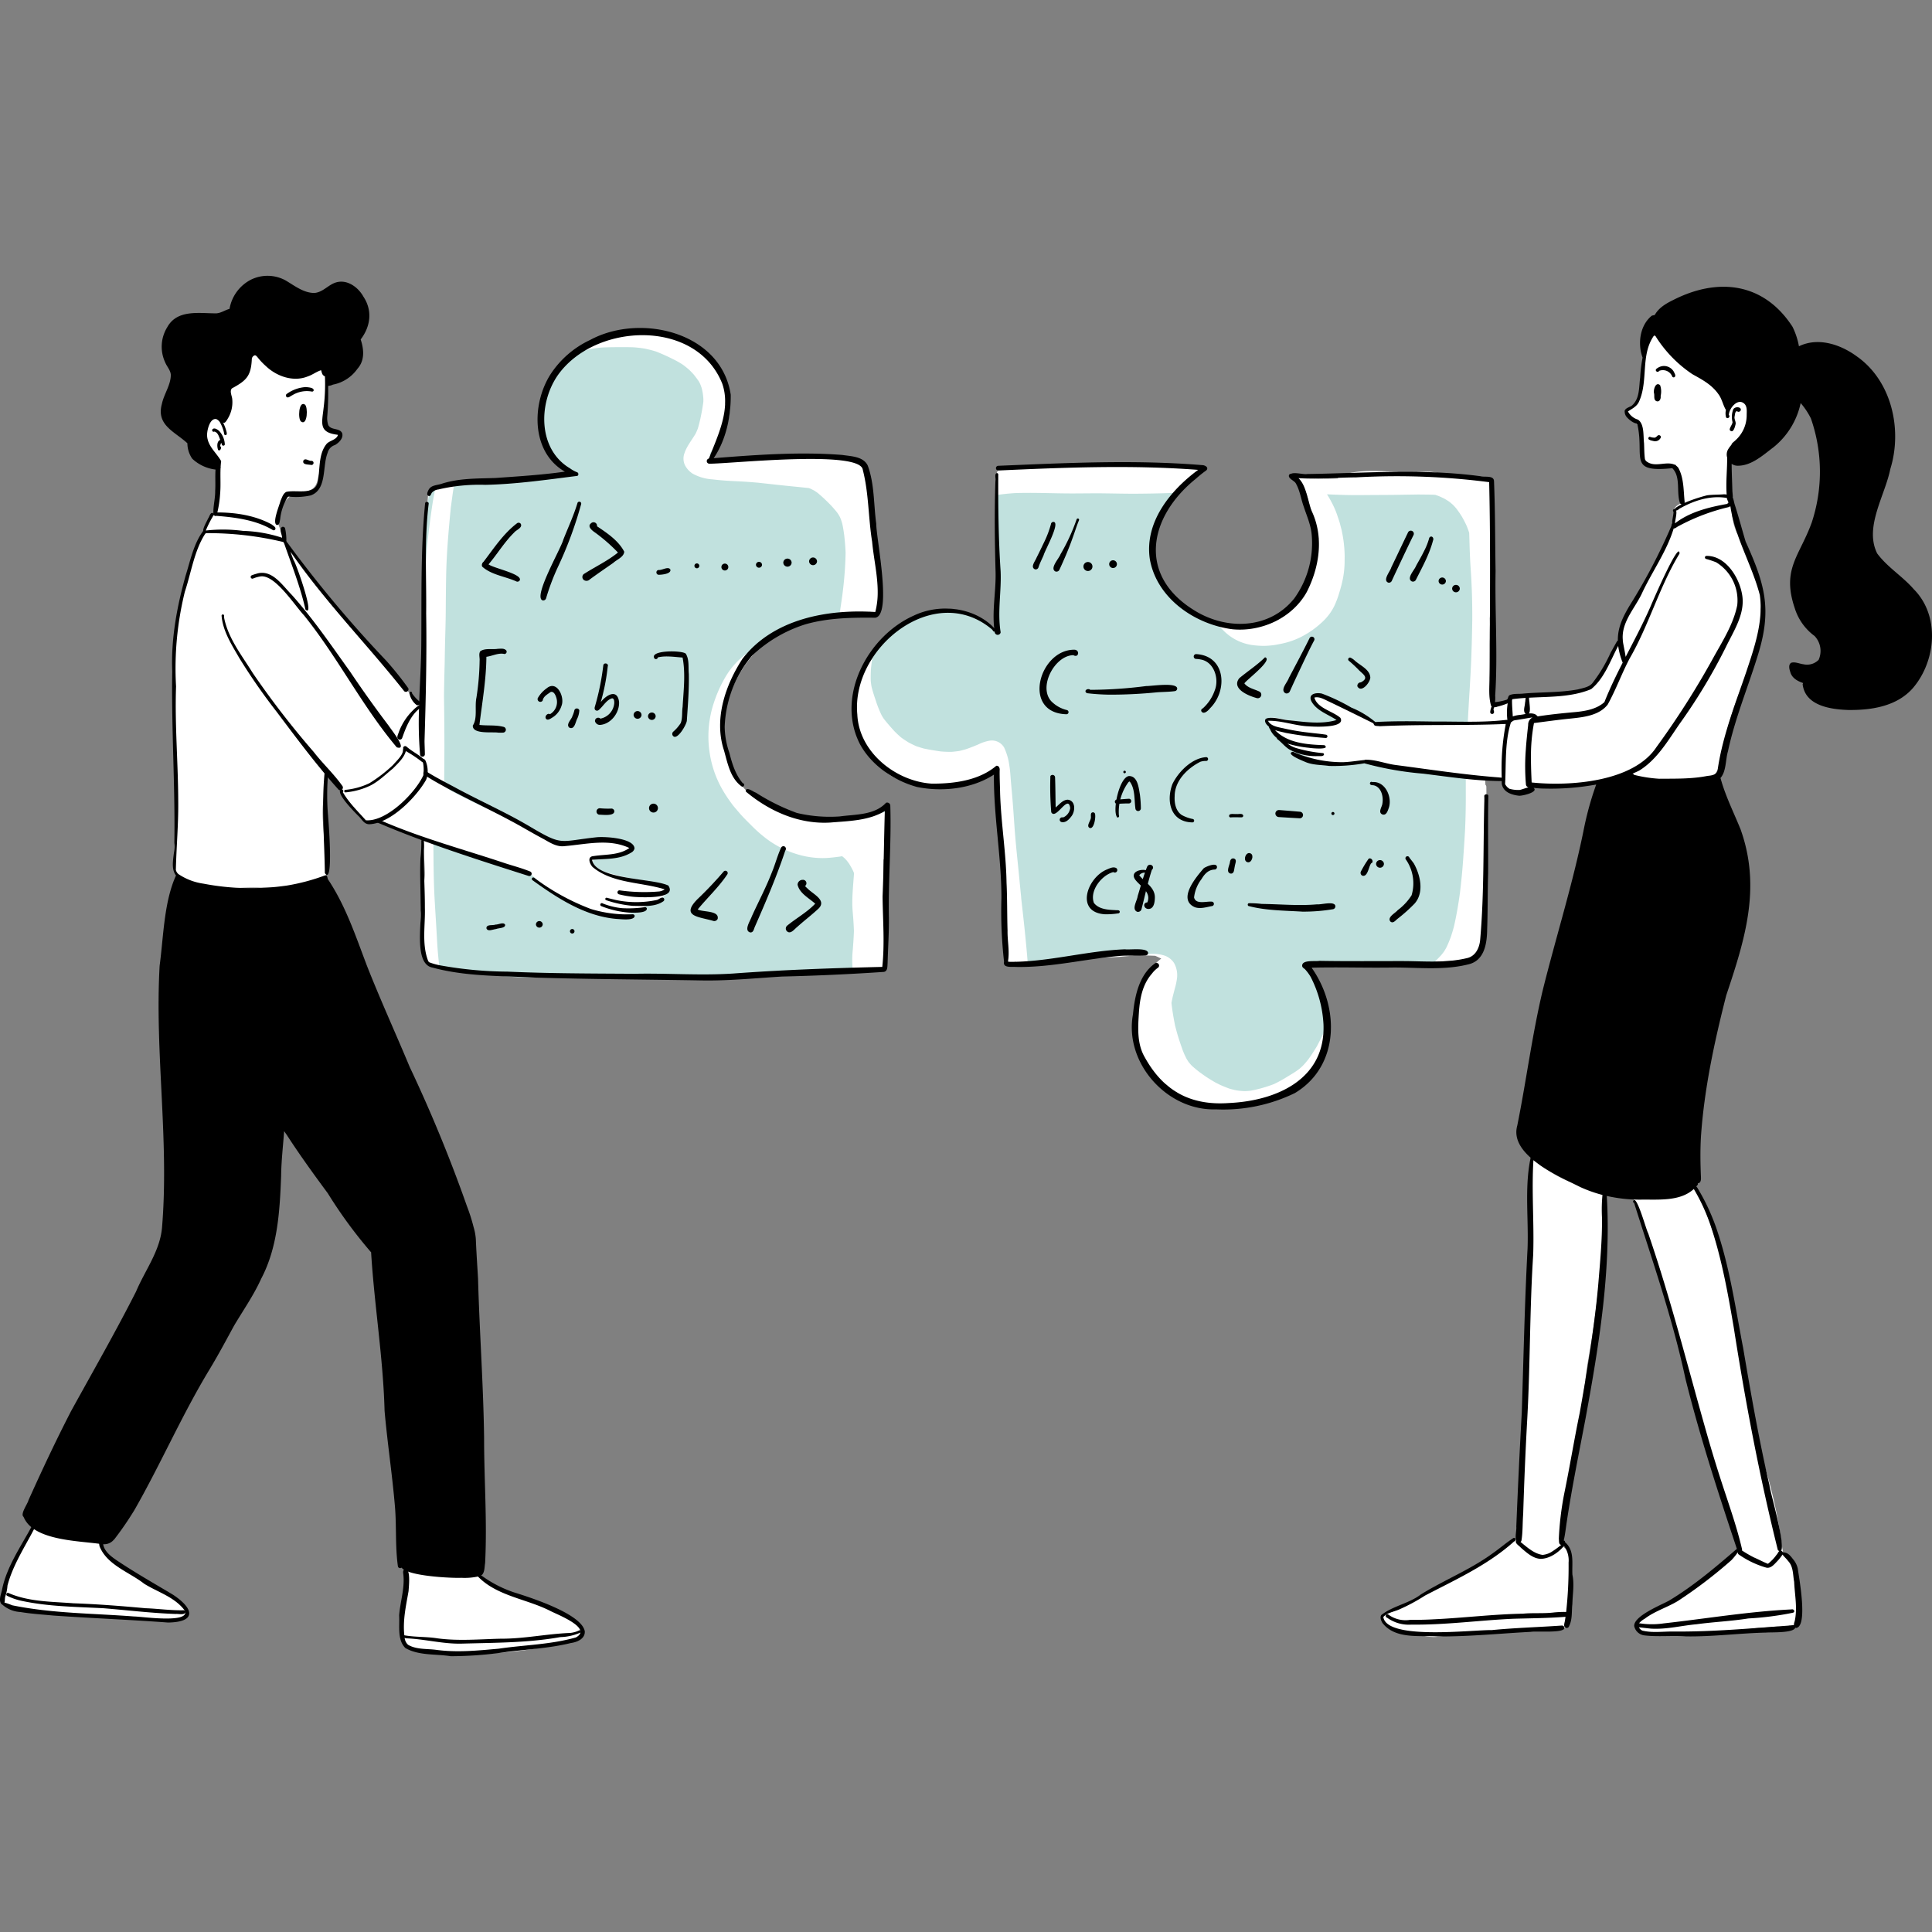 <svg id="Layer_1" data-name="Layer 1" xmlns="http://www.w3.org/2000/svg" width="500" height="500" viewBox="0 0 500 500"><rect x="0" y="0" width="500" height="500" fill="#808080" stroke="none"/><path d="M228.755,208.912c2.659-.482.088,5.359.355,6.847-.272.913.451,5.784-.452,6.728-.185,6.811.123,13.622.431,20.422a31.774,31.774,0,0,1-.154,7.022c-.015.564-.364,1.19-1,1.154a.727.727,0,0,1-.492-.215c-4.286,1.658-8.982.231-13.432.22-7.293-.123-14.555,1.109-21.813,1.576-4.952.616-9.992.1-14.95.431-9.182-.749-18.338-.564-27.536-.611-6.128-.318-12.066-.99-18.174-.923-1.693.1-3.4.02-5.091.082a.622.622,0,0,1-.595-.4c-1.976,0-3.952-.015-5.938-.092a29.011,29.011,0,0,1-8.638-1.745.5.5,0,0,1-.293-.108l0,0a.454.454,0,0,1-.3-.385c-1.514-2.125-1.663-4.947-1.837-7.478a65.808,65.808,0,0,1,.2-8.247c.139-2.464.95-4.871.9-7.345a81.041,81.041,0,0,0-.7-8.9c-2.679-.975-5.4-1.822-8.047-2.879-1.171-.544-2.392-.96-3-2.171-1.463.164-3.623,1.53-4.624-.128-1.453-1.987-3.3-3.639-4.455-5.815a.651.651,0,0,1-.128-.283.932.932,0,0,1-.642-.487,1.046,1.046,0,0,1,.015-.909l.016-.03a49.356,49.356,0,0,0-3.459-4.383l-.006-.005a42.578,42.578,0,0,0-1.036,5.984c-.806,4.239-.129,8.468.118,12.718-.057.719.385,4.768.21,7.2a.486.486,0,0,1,.164.256A.914.914,0,0,1,84,227.025c-.149.456-.37.672-.7.508a2.927,2.927,0,0,0-.324.256c-4.855,2.171-10.475,1.838-15.689,1.92-3.732-.175-7.417.38-11.128-.041a26.681,26.681,0,0,1-5.548-.811,7.62,7.62,0,0,1-4.265-2.063c-.41-.447-1.524-.955-1.042-1.658.006,0,.011-.01.016-.01a13.382,13.382,0,0,1-.211-4c-.071-5.435,1.258-10.88.57-16.28a17.4,17.4,0,0,1,.005-4.727.371.371,0,0,1-.174-.318c.169-2.915-.431-5.774-.493-8.684-.123-3.875.082-7.76-.267-11.63.005-.575-.031-1.581.524-1.889A63.223,63.223,0,0,1,46.406,157.5c.647-3.434.852-7.18,2.777-10.173a29.087,29.087,0,0,1,3.649-10.008c.133-.431.436-.893.528-1.237.621-1.206,1.042-2.858,2.341-3.485l.005-.005c.672-3.474.287-7,.677-10.48.165-1.078.693-2.187.144-3.2-1.447-2.094-3.264-4.229-3-6.954.051-2.269,2.027-6.616,4.044-2.946.559-.026.9-.647,1.17-1.1a6.842,6.842,0,0,0,.8-4.09c-.262-1.083-1.119-2.258-.354-3.326,1.175-1.447,3.274-1.817,4.475-3.228.58-1.376.57-3.757,1.319-5.323-.1-.138-.19-.277-.277-.415-.077-.437-.549-.729-.467-1.176a.534.534,0,0,1,1.032.278c.107.143.22.287.333.42a2.236,2.236,0,0,1,1.294-.621.423.423,0,1,1-.026.842.886.886,0,0,0-.642.329c-.015.025-.03.056-.046.082,1.058,1.077,2.315,1.971,3.424,3,1.832,1.4,3.8,2.895,6.2,2.915a9.8,9.8,0,0,0,4.839-1.483c.657-.4,1.248-1.068,2.048-1.15a2.372,2.372,0,0,1,2.161,2.264c.308,1.011-.308,2.1-.246,3.13-.016,3.6-.919,7.237-.329,10.814.97.452,2.315.339,3.054,1.16.575,1.8-1.719,2.526-2.766,3.413-1.586,2.141-1.278,5.164-2.218,7.622-.569,4.6-3.577,3.454-6.841,4.748a9.1,9.1,0,0,0-3.5,5.383,6.283,6.283,0,0,0-.17,1.335v0a2.641,2.641,0,0,0,.108.621,39.37,39.37,0,0,0,4.337,8.576c.149.272.292.544.436.811,2.135,2.705,4.065,5.595,6.318,8.2,8.156,10.331,17.24,19.837,25.95,29.681a4.275,4.275,0,0,0,.728-2.952c.036-8.427.724-16.818.021-25.246-.744-8.925.59-18.01,1.068-26.981.056-.734,1.108-1.422,1.544-.667,2.874-1.576,11.163-1.7,12.626-1.576a105.6,105.6,0,0,0,13.483-1c3.233-.682,6.528-.99,9.772-1.632a20.16,20.16,0,0,0-1.914-1.842c-1.771-1.72-3.7-3.418-4.625-5.774a9.413,9.413,0,0,1-1.6-6.056c.087-.714.005-1.725.631-2.182-.385-6.867,4.707-12.6,10.193-16.064a29.943,29.943,0,0,1,23.543-3.09c.734.195,1.452.442,2.16.7.206-.174.468-.041.585.221.5.2,1.012.39,1.515.58a.4.4,0,0,1,.261.452c6.493,3.967,9.285,8.56,8.72,14.894a.749.749,0,0,1,.36.754,21.763,21.763,0,0,1-1.658,7.109c-.154,2.525-1.509,4.763-2.792,6.877a2.254,2.254,0,0,1,.241-.02c.919-.108,9.259-2.089,7.724.154,2.007-.113,4.009-.216,6-.324,7.519-2.073,15.269-1.355,22.737.39.667.093,1.509.093,1.924.7a2.438,2.438,0,0,1,1.648,1.74.739.739,0,0,1-.221.606c1.832,6.385,2.294,13.036,2.972,19.616a74.267,74.267,0,0,1,.939,10.922,9.712,9.712,0,0,1-.431,4.588c-.164.626-.493,1.565-1.319,1.335a.763.763,0,0,1-.57-.632c-5.255,1.54-10.84,1.34-16.136,2.654-8.987,1.6-15.828,8.643-19.406,16.742-1.945,4.542-3.028,9.243-2.032,14.088a11.083,11.083,0,0,1,0,2.151,62.8,62.8,0,0,0,2.145,6.174,18.077,18.077,0,0,0,6.4,6.913c1.807.965,3.886,1.483,5.785,2.305C210.51,212.71,220.687,213.819,228.755,208.912Z" style="fill:#fff"/><path d="M47.391,415.764c1,.785,1.535,2.541.1,3.167a9.631,9.631,0,0,1-3.449.282c-.688,0-1.381-.021-2.063-.082a1.421,1.421,0,0,1-1.145.267c-7.56-.472-14.9-1.16-22.4-1.55-5.922-.4-12.333-.262-17.8-2.715a.752.752,0,0,1,.431-1.263c-.78-3.043,1.668-6.338,2.613-9.156,1.534-2.967,2.8-6.149,4.665-8.92v0a.457.457,0,0,1,.169-.242c.329-.482.683-.954,1.058-1.406.934-.564,1.283.462.893,1.273-.1.195-.2.39-.3.58,1.042.446,2.089.9,3.156,1.237,3.588.831,7.371.477,10.963,1.139,1.719.036,1.822.657,2.13,2.115a9.572,9.572,0,0,0,2.4,3.546c.446-.261,1.068.37,1.488.575a26.79,26.79,0,0,0,6.837,3.988,1.616,1.616,0,0,1,.985.985.836.836,0,0,1-.015.231A65.292,65.292,0,0,1,47.391,415.764Z" style="fill:#fff"/><path d="M151.143,422.061c.287,1.176-1.206,1.807-2.073,2.156a7.988,7.988,0,0,1-4.235,1.078c-.944.21-1.878.452-2.822.657-7.709,1.735-15.69,2.089-23.574,2.217a62.978,62.978,0,0,1-9.135-.724.612.612,0,0,1-.283-.1,6.855,6.855,0,0,1-.78-.072c-5.553-.508-4.532-5.651-4.049-9.654a50.722,50.722,0,0,0,.6-11.866.815.815,0,0,1,1.627-.067c.026.334.052.662.072.99a21.641,21.641,0,0,0,7.1.914c2.926-.046,5.882.452,8.792.169a1.434,1.434,0,0,0,.262.006c-.3-.283-.56-.6-.267-.95a.435.435,0,0,1,.606.031,6.222,6.222,0,0,0,1.3,1.165,46.721,46.721,0,0,0,8.679,4.732c4.676,2.109,9.8,3.29,14.119,6.087A10,10,0,0,1,151.143,422.061Z" style="fill:#fff"/><path d="M415.3,308.686a.484.484,0,0,1,.1.344.184.184,0,0,1,0,.052.676.676,0,0,1-.2.42,279.67,279.67,0,0,1-4.394,43.647c-.164,1.3-.333,2.6-.523,3.89a.409.409,0,0,1,.056.282c-.559,2.9-.826,5.748-1.273,8.638-.138.755-.292,1.5-.436,2.248a.431.431,0,0,1,.1.375q-.324,1.409-.616,2.828a.045.045,0,0,1,0,.025,2.6,2.6,0,0,1-.088.4v.01c-.934,4.46-1.719,8.961-2.612,13.431-.236,4.553-1.637,8.987-1.55,13.54.123.159.056.374.082.564.272.39.606.8.888,1.155,2.525,1.694,1.324,5.292,1.463,7.863a95.656,95.656,0,0,1-.647,11.44.621.621,0,0,1,.277.344c.077.431-.19.749-.662.98a.633.633,0,0,1-.39.17c-1.837.641-5.492.508-6.421.544-8.463.729-17.029.4-25.446,1.6a13.346,13.346,0,0,1-1.858.174,15.284,15.284,0,0,1-1.879-.128c-2.468-.534-12.7-1.365-11.481-5.04.159-.539.5-1.16,1.134-1.186,1.155.211,2.223-.626,3.265-1,2.053-1.2,4.116-2.433,6.071-3.742,3.434-1.986,7.242-3.413,10.671-5.409,4.952-2.618,9.356-6.021,13.929-9.2.216-.092.452-.272.688-.385-.093-14.817,1.191-29.66,1.545-44.452.082-5.5-.426-10.978.318-16.449.385-3.885.1-7.991,1.114-11.748-.011-3.865-.088-7.729-.431-11.574-.036-4.218-.755-8.673.425-12.769a1.006,1.006,0,0,1-.061-.118.652.652,0,0,1,.185-.293q.1-.307.215-.616c.221-.441,1.088-.379,1.145.144a.445.445,0,0,1-.519.457c-.015.087-.03.169-.041.257a15.275,15.275,0,0,0,1.242,1.252c3.767,2.5,7.755,4.912,12.323,5.358,1.288.488,2.695.909,3.978,1.335a1.143,1.143,0,0,1,.262.256s0,0,0,0A.215.215,0,0,1,415.3,308.686Z" style="fill:#fff"/><path d="M464.451,406.89a114.839,114.839,0,0,1,.426,13.021,2.007,2.007,0,0,1-.354,1.288.785.785,0,0,1-1.293-.38,1.484,1.484,0,0,0,.015-.148,6.5,6.5,0,0,1-3.136.292c-1.668.021-3.29.313-4.973.3-7.909,1.078-15.875,2.222-23.9,1.832-2.32-.518-5.041.169-7.073-1.227-1.237-1.077-.2-2.889,1.093-3.325,1.114-.919,2.577-1.206,3.8-1.8a14.488,14.488,0,0,1,2.33-1.606,82.987,82.987,0,0,0,14.171-10.168c1.468-1.365,2.972-2.694,4.547-3.926-.744-2.2-.9-4.732-1.652-6.888-1.987-6.256-3.773-12.7-5.949-18.877-2.9-10.121-5.409-20.3-8.3-30.4a.725.725,0,0,1-.139-.092c-2.376-7.725-4-15.705-6.964-23.23-1.278-3.5-2.14-7.164-3.834-10.49a.412.412,0,0,1-.344-.652c-.031-.057-.067-.118-.1-.175a.474.474,0,0,1,.842-.436c.062.128.128.257.19.385.062-.01.118-.015.175-.02,2.627.02,5.183-.688,7.775-.976,1.853-.462,3.613-1.37,5.507-1.58-.169-.3-.256-.611.113-.832.3-.179.719.164,1.217.9l0,.006a.646.646,0,0,1,.21.333c2.243,3.654,5.856,14.279,7.411,21.207a.557.557,0,0,1,.539.7c-.416,2.094.821,4.312,1.094,6.421.559,2.8.836,5.671,1.293,8.448,2.114,10.942,3.767,21.992,6.908,32.709a128.189,128.189,0,0,1,4.845,20.858c.169.939.19,1.843.416,2.761a.689.689,0,0,1,.015.354c.128.3.262.591.411.878C462.681,403.857,464.164,405.109,464.451,406.89Z" style="fill:#fff"/><path d="M453.068,145.3c1.668,2.818,3.341,5.8,3.1,9.182-.18,1.078-.344,2.156-.508,3.238.092.58.046,1.381.1,1.694a18.781,18.781,0,0,1-.847,6.888c-.359,1.078-.323,4-1.6,4.378a.443.443,0,0,1,.056.41c-.143.385-.292.765-.446,1.15a30.047,30.047,0,0,1-.524,4.07.6.6,0,0,1-.636.447.589.589,0,0,1-.488-.386c-.138.35-.272.7-.405,1.048a91.628,91.628,0,0,0-5.05,16.428c-.56,2.32-.647,4.917-2.207,6.837-1.124,1.119-2.792,1.16-4.3,1.37a.019.019,0,0,1-.011,0,13.629,13.629,0,0,1-3.561.739c-.011,0-.016.006-.026,0a30.807,30.807,0,0,1-7.283.873c-.9-.216-2.582.072-2.828-1.052a.446.446,0,0,1,0-.082c-1.057-.313-1.817-1.222-2.823-1.607-2.556-1.257-5.3.442-7.919.986-2.689,1.411-6.667,1.632-9.387,1.817-1.961-.144-4.532.687-6.185-.447a11.721,11.721,0,0,1-3.054.144c-.4,1.909-2.91,1.929-4.46,1.693-2-.241-2.653-2.078-2.571-3.87a23.757,23.757,0,0,1-2.884.314,4.7,4.7,0,0,1-1.987-.391c.021.637.057,1.284.093,1.925a.755.755,0,0,1,.241.56c.01,1.411.031,2.817.046,4.224.057,1.185.093,2.366.082,3.546a.547.547,0,0,1-.041.211,190.915,190.915,0,0,1-.652,20.483c-.385,1.565-.077,8.053-.78,11.666a.905.905,0,0,1,.149.7,4.1,4.1,0,0,1-1.144,2.284c.036,1.586-2.4,1.535-3.531,1.683-6.734.411-13.55.976-20.279.622-3.146-.037-6.277.9-9.418.446a10.491,10.491,0,0,1-2.412-.683,43.971,43.971,0,0,1-9.084.806.42.42,0,0,1-.062.165c2.428,3.007,3.6,6.841,4.481,10.546.934,3.018,1.519,6.349.59,9.4,0,.827-.062,1.663-.072,2.484-.149,3.116-3.285,4.871-5.1,7.068a16.047,16.047,0,0,1-6.241,4.213c-2.551,1.9-9.218,2.869-11.133,2.679-1.262-.179-2.591-.328-3.946-.487,0,0-.006,0-.011,0-.107,0-.21,0-.318.01a19.8,19.8,0,0,1-8.828-1.535c-.585-.343-2.037-.58-2.124-1.314a12.757,12.757,0,0,1-2.916-2.114c-6.369-3.444-8.756-11.558-7.842-18.98.975-4.824,2.228-10.675,6.446-13.683-.513-.266-1.042-.513-1.575-.734a56.747,56.747,0,0,0-9.341.288c-7.365.323-14.689.683-21.967,1.576a37.825,37.825,0,0,0-4.383-.047.549.549,0,0,1-.477-.287,2.1,2.1,0,0,1-1.889-.082c-.349-.406-.216-.96-.19-1.448.067-3.521-.231-7.031-.513-10.531-1.119-10.009-1.822-20.083-2.115-30.133-.108-2.094.021-4.08-.01-6.159,0-.482-.026-.975-.031-1.462-1.416.862-3.644,1.58-4.357,1.976a31.254,31.254,0,0,1-12.164,2.34c-4.748-.339-9.957-.955-13.4-4.609-7.539-7.149-9.71-18.569-3.244-27.14a38.862,38.862,0,0,1,4.779-6.185c3.346-4.285,8.612-6.749,13.95-7.708,4.567-.914,8.663,2.022,12.333,4.239.775.364.965,1.5,1.75,1.74.1-.021.226-.082.287-.093.016-.01.036-.025.052-.036h0a.782.782,0,0,1,.426-.241c-.329-11.225-.19-22.459-.832-33.689.011-1.3-.323-9.136,1.489-8.53a.5.5,0,0,1,.3.313.427.427,0,0,1,.113,0c1.232-.062,2.346-.452,3.562-.58,6.513-.518,13.119-.046,19.6-.657,6.159-.523,12.436.175,18.579-.226,2.972.359,5.9.277,8.838.539a.808.808,0,0,1,.95.97c-.508.868-1.75,1.422-2.551,2.058a47.036,47.036,0,0,0-6.179,5.692c-3.916,4.722-6,11.61-4.158,17.558a.982.982,0,0,0,.113.447,1.591,1.591,0,0,1,.313.544c.031.071.067.138.1.21,1.329,2.12,4.6,5.882,3.218,5.8a11.25,11.25,0,0,0,1.288,1.37c4.8,4.85,11.995,6.662,18.61,7a15.126,15.126,0,0,0,12.9-4.994,3.84,3.84,0,0,0,.595-.549l.026-.026c.775-.965,1.54-1.93,2.258-2.915-.133-.632.416-1.463.606-2.048a28.173,28.173,0,0,0,1.73-4.66,10.6,10.6,0,0,0,.451-2.515.7.7,0,0,1-.318-.667.7.7,0,0,1,.477-.668,17.993,17.993,0,0,1,.719-3.777,54.19,54.19,0,0,0-1.755-6.544c-.75-2.694-1.135-5.646-2.916-7.894-.415-.343-1.385-.554-.975-1.278.308-.379.719-.251,1.1-.01a.7.7,0,0,1,.354-.062,59.216,59.216,0,0,0,9.2.242,1.035,1.035,0,0,1,.426-.678c5.574-1.986,11.856-1.062,17.671-.826,2.407-.031,4.794-.513,7.17-.026a.835.835,0,0,1,.652.575c3.464-.031,6.9.416,10.352.534a8.337,8.337,0,0,1,2.53.549.5.5,0,0,1,.688.241c.01.123.02.247.031.37a.58.58,0,0,1,.031.539c.077,2.068-.154,4.265-.072,6.282.22,7.257.267,14.509.215,21.715a36.53,36.53,0,0,1-.236,5.769,7.507,7.507,0,0,0-.154,1.232c.016.513.026,1.021.031,1.534-.133,4.784.133,9.572.185,14.33.179.056.313.236.231.57.118,1.539-.077,3.12.164,4.634.067.344.231.893.323,1.427a24.368,24.368,0,0,0,4.2-1.252c-.262-.4.159-1.124.728-.8,4.358-.98,8.844-.775,13.237-.872a26.161,26.161,0,0,0,5.487-1.35c.805-.277,1.529-.791,2.314-1.135,1.987-2.735,3.449-5.84,5.24-8.668.468-.837.965-1.653,1.5-2.448-.374-4.779,3.306-8.664,5.456-12.683a143.678,143.678,0,0,0,7.883-15.977c.17-.482.329-.975.457-1.473a.694.694,0,0,1-.261-.641.706.706,0,0,1,.359-.611c.061-.934.061-1.873.2-2.8.226-1.057,1.458-1.3,2.1-1.976a5.058,5.058,0,0,0,.293-.421,61.467,61.467,0,0,1-1.884-9.059c-.082-.174-.39-.205-.518-.231-2.69-.159-6.554,1.278-8.227-1.6a31.733,31.733,0,0,1-.652-8.212c-1.093-.867-4.527-2.571-3.721-4.229a26.274,26.274,0,0,0,2.525-1.884c1.75-1.765,1.509-4.48,1.776-6.759a30.562,30.562,0,0,1,1.529-8.54,15.241,15.241,0,0,1,1.006-2.053.461.461,0,0,1,.262-.493.4.4,0,0,0,.036-.067.633.633,0,1,1,.8.668c1.956,3.6,5.076,6.046,8.577,7.986,2.135,1.971,4.48,3.7,6.579,5.717,1.052,1.3,2.33,2.418,2.957,4a5.9,5.9,0,0,1,.308.585c.98-2.192,4.377-3.393,5.394-.6a12.658,12.658,0,0,1-2.233,9.008c-.893,1.5-2.73,2.453-2.853,4.336a94.169,94.169,0,0,0-.185,11.23,8.244,8.244,0,0,1,1.432,3.465.591.591,0,0,1-.37.621c.154.718.3,1.442.442,2.165a.034.034,0,0,1,0,.021,17.476,17.476,0,0,0,.9,2.5c.826.385,1.155,1.36,1.755,2C452.17,141.673,452.308,143.649,453.068,145.3Z" style="fill:#fff"/><path d="M320.115,282.205a18.209,18.209,0,0,1-1.965-.478c-.78-.277-1.53-.6-2.289-.918-.431-.216-.857-.431-1.288-.642-.755-.441-1.5-.883-2.228-1.36-.652-.426-1.273-.888-1.9-1.339-.7-.534-1.381-1.094-2.033-1.694-.282-.3-.549-.606-.805-.929-.18-.262-.349-.524-.508-.8a20.424,20.424,0,0,1-1.027-2.273c-.37-1.058-.739-2.105-1.073-3.172-.333-1.042-.605-2.1-.888-3.157-.246-1.252-.477-2.5-.667-3.767-.107-.708-.192-1.415-.27-2.123.141-.754.295-1.508.491-2.25.128-.492.257-.985.38-1.483a16.536,16.536,0,0,0,.554-2.576,6.488,6.488,0,0,0-.754-4.014,4.811,4.811,0,0,0-2.556-1.955,9.609,9.609,0,0,0-3.331-.411c-.637.026-1.263.072-1.894.149-.031,0-.057,0-.082.01a5.394,5.394,0,0,1-1.514-.821c-2.166-.123-4.281-.087-5.261-.154-7.8.482-15.459,2.192-23.24,2.961-.056-.626-.113-1.252-.164-1.883.016.144.026.287.041.431-.395-4.578-.877-9.151-1.406-13.714h0v-.01a1.138,1.138,0,0,0,.021.149c-.016-.113-.031-.231-.041-.349-.047-.406-.093-.816-.139-1.222a.251.251,0,0,1,0-.061.033.033,0,0,1,0-.021.045.045,0,0,1,0-.025.018.018,0,0,0,0,.015c0-.01,0-.015,0-.026v-.02c0-.011-.006-.026-.006-.041v.01a.939.939,0,0,1-.01-.118c0,.026,0,.046.01.072-.308-3.064-.59-6.133-.908-9.2-.3-2.931-.59-5.857-.8-8.8-.195-2.787-.385-5.579-.621-8.366-.113-1.3-.241-2.608-.349-3.911-.1-1.242-.164-2.5-.369-3.731a16.022,16.022,0,0,0-1.36-4.733,3.656,3.656,0,0,0-3.742-1.77,10.625,10.625,0,0,0-2.925.965c-1.078.462-2.161.888-3.275,1.267-.549.16-1.1.3-1.663.431-.652.1-1.3.17-1.96.226-.94.011-1.869-.02-2.8-.1-1.5-.206-2.982-.457-4.465-.765-.667-.19-1.319-.4-1.976-.621-.657-.3-1.288-.611-1.924-.944-.657-.411-1.3-.822-1.925-1.289-.6-.5-1.15-1.031-1.7-1.581-.985-1.088-1.966-2.186-2.854-3.356-.179-.267-.343-.539-.5-.821a31.153,31.153,0,0,1-1.432-3.542c.042.108.077.216.119.324-.462-1.386-.955-2.767-1.294-4.188-.087-.488-.154-.97-.2-1.463-.041-.955-.005-1.9.026-2.854.118-1.17.241-2.33.451-3.5.016-.092.036-.185.057-.277a33.888,33.888,0,0,1,3.208-3.885,9.585,9.585,0,0,1,1.247-1.186c1.976-2.381,4.752-3.772,7.488-5.112,4.239-2.474,9.223-1.75,13.611-.1,2.335,1.118,5.21,1.934,6.657,4.224.113-1.366.277-2.705.364-4.055a50.971,50.971,0,0,0-.1-6.919c-.642-8.14-.56-16.3-.426-24.445.025,0,.051-.011.082-.016,1.524-.241,3.043-.379,4.578-.487,4.865-.175,9.736.077,14.6.087,1.262,0,2.525-.01,3.787-.021,1.6-.01,3.193-.025,4.794,0,2.813.031,5.625.108,8.432.088,2.977-.021,5.954-.072,8.931-.19l1.047-.047c0,.011-.01.016-.015.026-4.455,5.333-7.637,11.327-5.908,18.436,1.643,7.842,8.956,12.749,16.008,15.4a2.738,2.738,0,0,0,.821.257c.524.528,1.052,1.052,1.591,1.575a12.956,12.956,0,0,0,7.247,3.691,22.784,22.784,0,0,0,3.064.231c.478,0,.95-.021,1.422-.062a19.159,19.159,0,0,0,2.027-.257c.734-.148,1.468-.277,2.187-.467a20.035,20.035,0,0,0,4.352-1.663,23.661,23.661,0,0,0,5.605-4.095,13.732,13.732,0,0,0,2.735-3.788,22.907,22.907,0,0,0,1.237-3.269c-.015.056-.031.107-.046.164.026-.087.051-.175.077-.262a36.456,36.456,0,0,0,.939-3.6,24.8,24.8,0,0,0,.457-4.275c0-.554.01-1.114.015-1.668a32.761,32.761,0,0,0-.7-6.287c-.1-.56-.272-1.114-.41-1.668-.1-.4-.195-.786-.329-1.176-.195-.569-.385-1.144-.58-1.719a22.638,22.638,0,0,0-1.488-3.3c-.323-.616-.678-1.232-1.068-1.827,1.545.067,3.095.123,4.64.169,1.971.057,3.937.036,5.907.021,2.033-.021,4.06-.016,6.093-.041.056,0,.113,0,.169,0a.574.574,0,0,1-.092,0h.092s0,0,.01,0h.257c2.135-.031,4.265-.072,6.4-.1,1,0,1.986.021,2.977.026.513.015,1.026.03,1.539.051.3.1.606.21.914.318.524.226,1.037.462,1.54.714.457.266.893.544,1.324.846.308.252.606.509.9.781.262.272.513.549.755.836.5.647.964,1.314,1.4,2.007.451.765.862,1.545,1.242,2.356.277.652.518,1.314.734,1.991.046,1.227.077,2.448.112,3.675.067,2.022.16,4.044.3,6.072v-.016c.288,4.2.4,8.4.385,12.611-.051,3.269-.123,6.533-.246,9.8-.118,3.075-.3,6.154-.477,9.228,0-.041,0-.077,0-.118q-.238,3.942-.447,7.889c-5.692.026-11.383.118-17.07.416l0-.006a31.023,31.023,0,0,1-5.738.093,32.291,32.291,0,0,1-6.241-2.833c-2.248-.98-4.486-1.956-6.662-3.075a6.839,6.839,0,0,0-3.865-1.159c-.934,2.335,2.731,3.751,4.311,4.809.621.379,1.545.477,1.551,1.319-.776,2.14-10.584-.026-12.8-.211-1.391-.092-4.393-1.478-5.153-.061a.59.59,0,0,1,.067.739,20.493,20.493,0,0,0,5.548,6.569c3.1,1.9,6.611,2.844,10.07,3.824a19.4,19.4,0,0,0,6.282.082,31.62,31.62,0,0,1,3.87-.21c5.953.718,11.661,2.088,17.619,2.668,1.089.288,4.614.38,7.709.7-.01,1.745,0,3.485,0,5.225.006,2.936-.061,5.861-.189,8.792q-.231,4.011-.519,8.006c-.195,2.736-.467,5.461-.79,8.182-.4,3.007-.909,5.979-1.586,8.935-.241.873-.5,1.73-.775,2.587-.37.96-.744,1.909-1.2,2.833-.174.328-.364.647-.565.96-.241.333-.492.652-.754.97-.482.528-.985,1.036-1.5,1.534-.323.267-.652.534-.98.806-1.078-.015-2.151-.051-3.2-.092-2.053-.077-4.018-.154-5.738-.041-8.032-.252-16.049-.252-24.05.205a11.959,11.959,0,0,1,1.232,1.406c2.072,3.791,4.694,8.736,5.133,13.43-.955,2.174-1.981,4.314-3.106,6.412-.672,1.093-1.35,2.176-2.1,3.208-.432.554-.873,1.088-1.35,1.6-.318.323-.647.626-.986.919-.569.436-1.154.831-1.76,1.211-.463.28-.921.555-1.379.834-.054.031-.106.062-.158.1a33.915,33.915,0,0,1-3.318,1.822,36.721,36.721,0,0,1-3.567,1.16c-.888.226-1.766.446-2.674.585-.483.046-.965.072-1.458.077A18.048,18.048,0,0,1,320.115,282.205Z" style="fill:#c1e1de"/><path d="M323.775,282.256c-.082.01-.159.021-.241.026C323.616,282.272,323.693,282.266,323.775,282.256Z" style="fill:#c1e1de"/><path d="M315.892,280.824c.1.051.2.1.307.154Z" style="fill:#c1e1de"/><path d="M333.174,278.63l.055-.033-.175.105Z" style="fill:#c1e1de"/><path d="M376.22,239.985c-.02.087-.041.175-.061.262C376.179,240.16,376.2,240.072,376.22,239.985Z" style="fill:#c1e1de"/><path d="M346.6,153.35l-.03.108-.03.1Z" style="fill:#c1e1de"/><path d="M264.279,232.478l0-.021c.006.061.012.123.017.185C264.289,232.586,264.284,232.535,264.279,232.478Z" style="fill:#c1e1de"/><path d="M243.185,194.452c.046,0,.092,0,.143.01C243.277,194.457,243.231,194.457,243.185,194.452Z" style="fill:#c1e1de"/><path d="M134.061,252.9a85.82,85.82,0,0,1-11.713-1.416c-2.869-.555-5.784-.791-8.653-1.278-.1-.976-.21-1.951-.3-2.926-.215-2.253-.313-4.521-.446-6.785-.134-2.294-.283-4.588-.416-6.888-.313-5.1-.344-10.213-.37-15.325.924.257,1.833.7,2.741.919,1.6.513,3.275.626,4.886,1.078,5.862,1.991,11.784,3.638,17.5,5.866a43.04,43.04,0,0,0,19.7,10.434c4.317,1.15,7.843-.831,11.512-2.751a19.722,19.722,0,0,0,3.033-1.632c1.1-.985,2.146-2.5.206-3.218-4.034-1.186-8.274-1.37-12.308-2.556-2.068-.518-4.578-.955-5.82-2.905-.58-.975.411-1.606,1.309-1.576a58.6,58.6,0,0,0,6.225-.42.019.019,0,0,1,.016-.006c.667-.39,1.35-.775,1.95-1.159a1.726,1.726,0,0,1,.175-.165,2.441,2.441,0,0,1,.456-1.006,11.058,11.058,0,0,0-4.408-1.622,18.842,18.842,0,0,0-11.733.6c-1.3.159-3.09.657-4.116-.385a.842.842,0,0,0-.324-.231,24.946,24.946,0,0,1-6.708-2.915c-4.3-2.289-8.478-4.583-12.928-6.518-2.418-1.2-4.871-2.371-7.221-3.7-.457-.313-.909-.631-1.361-.949.021-1.827.026-3.655.042-5.482.056-5.758.01-11.522-.077-17.286,0,.144,0,.283.01.421,0-.287-.01-.569-.016-.852.026-2.612.093-5.23.154-7.847,0,.139,0,.272,0,.405.041-1.812.062-3.628.1-5.44.067-3,.179-6,.2-9,.021-3.182.046-6.365.108-9.547.118-5.83.641-11.65,1.2-17.45l.477-3.511c.108-.754.226-1.508.364-2.258,1.817-.195,3.67-.231,5.477-.528a202,202,0,0,1,20.237-1.437c1.883-.231,3.916-.031,5.7-.693a1.189,1.189,0,0,0-.123-.108,24.99,24.99,0,0,1-6.965-7.488c-2.607-5.512-1.853-12.056.78-17.43a8.978,8.978,0,0,1,3.783-3.639,24.594,24.594,0,0,1,3.885-3.264c.723-.21,1.457-.431,2.186-.621a.022.022,0,0,0,.016,0v0c.944-.19,1.888-.329,2.848-.441,1.412-.093,2.813-.119,4.224-.124,1.483-.01,2.967-.02,4.445.036.954.072,1.894.175,2.833.339a29.327,29.327,0,0,1,2.894.734,50.128,50.128,0,0,1,4.9,2.222c-.057-.03-.108-.056-.164-.087.056.031.118.062.174.092l.031.016a.6.6,0,0,1,.067.031c.072.041.149.076.226.113h-.006c.606.328,1.2.667,1.771,1.047.554.405,1.078.831,1.591,1.283.457.436.893.877,1.3,1.355.426.543.847,1.093,1.232,1.668.118.195.22.395.323.605.149.354.282.709.405,1.073.108.4.195.806.272,1.216.088.565.154,1.135.19,1.709,0,.252-.005.5-.02.75-.185,1.468-.467,2.915-.77,4.367-.195.827-.4,1.648-.636,2.464-.175.457-.365.9-.58,1.34-.97,1.662-2.243,3.171-2.875,5.014a4,4,0,0,0,.134,3.213,5.808,5.808,0,0,0,1.945,2.12,12.116,12.116,0,0,0,5.112,1.493c2.14.262,4.286.4,6.436.493,1.812.082,3.613.22,5.42.375,2.792.3,5.584.626,8.381.9,1.581.159,3.167.313,4.753.487.1.041.21.082.318.123.39.18.77.37,1.139.575.324.211.637.426.945.662a42.467,42.467,0,0,1,3.32,3.131c.555.6,1.1,1.206,1.6,1.853.189.267.364.534.528.816s.288.58.416.878c.139.4.267.805.38,1.216.231,1.022.38,2.043.513,3.079.164,1.52.3,3.034.349,4.563,0-.128,0-.251,0-.374a97.346,97.346,0,0,1-.785,10.665c-.01.066-.021.128-.026.195a.191.191,0,0,0,0,.056s0,.01,0,.021v.01L218,154v0c-.205,1.493-.431,2.976-.647,4.465-.02.107-.035.215-.051.323a22.178,22.178,0,0,0-4.547.436,33.779,33.779,0,0,0-16.013,7.581,27.708,27.708,0,0,0-3.87,2.6,20.058,20.058,0,0,0-4.917,5.44,33.925,33.925,0,0,0-3.167,6.908A27.583,27.583,0,0,0,183.6,194.4a27.29,27.29,0,0,0,2.853,9.022,33.894,33.894,0,0,0,2.274,3.681c.416.559.806,1.154,1.257,1.683.473.554.95,1.109,1.422,1.663.919,1.073,1.94,2.068,2.941,3.064a36,36,0,0,0,3.978,3.526,25.374,25.374,0,0,0,10.1,4.578,22.656,22.656,0,0,0,4.45.457c.482,0,.96-.016,1.437-.052.965-.071,1.914-.184,2.869-.313.251-.035.5-.076.754-.122.17.127.337.259.5.394.2.185.385.38.57.575.257.3.488.606.713.924a19.4,19.4,0,0,1,1.053,1.889q.119.274.236.549c0,.094,0,.188,0,.282-.18,2.536-.437,5.061-.432,7.612,0,1.216.134,2.422.226,3.628.093,1.176.154,2.346.195,3.531-.056,1.6-.164,3.188-.292,4.784a25.69,25.69,0,0,0-.077,4.573s.01,0,.015-.011a2.783,2.783,0,0,0,.123.565c-6.051.411-12.117.575-18.194.534-.493-.087-1.227-.016-1.817-.134-2.772.36-5.564.565-8.35.729-6.575.667-13.237.421-19.817.411-1.545.01-3.079.046-4.619.108-.826.066-1.652.1-2.484.118l-.847.046a.585.585,0,0,1-.251-.036c-4.471,0-8.962-.488-13.432-.313-2.787-.077-5.553.1-8.309.282-2.335.154-4.671.3-7,.3C135.108,252.925,134.584,252.92,134.061,252.9Z" style="fill:#c1e1de"/><path d="M220.778,225.379c.046.092.092.18.133.272C220.865,225.564,220.824,225.471,220.778,225.379Z" style="fill:#c1e1de"/><path d="M229.676,246.555c.036-.319.073-.64.11-.96-.04.441-.09.883-.149,1.322C229.649,246.8,229.662,246.676,229.676,246.555Z" style="fill:#c1e1de"/><path d="M227.667,209.837a1.469,1.469,0,0,1,1.36-.082,1.954,1.954,0,0,1,.248.331c-.287.072-.575.147-.864.223-1.837.488-3.664,1.058-5.517,1.494l-.214,0A27.886,27.886,0,0,0,227.667,209.837Z" style="fill:#c1e1de"/><path d="M114.9,179.866c0,.133,0,.267,0,.395C114.907,180.127,114.9,180,114.9,179.866Z" style="fill:#c1e1de"/><path d="M109.718,145.869c.092-5.754.057-11.548,1.216-17.21a5.7,5.7,0,0,1,1.094-2.422.515.515,0,0,1,.665-.055c-.281,1.539-.6,3.079-.83,4.623-.877,5.943-1.575,11.928-1.863,17.927-.084,1.743-.148,3.486-.21,5.229C109.764,151.264,109.731,148.566,109.718,145.869Z" style="fill:#c1e1de"/><path d="M152.748,90.339l-.156.039C152.644,90.365,152.7,90.351,152.748,90.339Z" style="fill:#c1e1de"/><path d="M202.565,118.954c.092.01.184.015.272.026C202.744,118.974,202.657,118.964,202.565,118.954Z" style="fill:#c1e1de"/><path d="M183.549,117.671c.5-.816,1.057-1.591,1.535-2.417a15.97,15.97,0,0,0,1.524-3.845c.38-1.432.688-2.879,1-4.331a17.438,17.438,0,0,0,.467-3.742,16.1,16.1,0,0,0-1.382-6.6,11.866,11.866,0,0,1,1.566,3.513,16.628,16.628,0,0,1-.687,11.2c-.987,2.158-2.085,4.232-3.142,6.343C184.133,117.758,183.841,117.718,183.549,117.671Z" style="fill:#c1e1de"/><path d="M182.127,117.194c.047.035.093.066.134.1C182.215,117.26,182.174,117.229,182.127,117.194Z" style="fill:#c1e1de"/><path d="M58.183,115.038a.4.4,0,0,1-.78-.016.769.769,0,0,0-.165-.39,2.123,2.123,0,0,0-.251.863c.564.235-.087,1.529-.554.908-.278-.78-.365-2.192.569-2.556-.333-.8-.569-1.914-1.514-2.161a.387.387,0,0,1-.513-.559c.467-.565,1.252.01,1.688.349A5.447,5.447,0,0,1,58.183,115.038Z"/><path d="M79.195,100.169c.554.087,2.053.108,1.986.873a.407.407,0,0,1-.441.3,7.181,7.181,0,0,0-5.122.965c-.473.19-1.124.914-1.555.308a.511.511,0,0,1,.174-.688A9.353,9.353,0,0,1,79.195,100.169Z"/><path d="M78.892,104.691c.867.575.7,5.584-.97,4.414C77.044,108.53,77.286,103.649,78.892,104.691Z"/><path d="M80.622,119.262a.537.537,0,1,1-.057,1.072c-.713-.159-2.448.016-2.032-1.165C79.051,118.425,79.924,119.38,80.622,119.262Z"/><path d="M84.019,199.8a.466.466,0,0,1,.924.113c-.036.426-.072.852-.1,1.278a62.4,62.4,0,0,0,.051,9.793c.077.985,1.535,18.528-.821,14.961-.108-8.587-.883-17.2-.087-25.775C83.994,200.046,84.009,199.923,84.019,199.8Z"/><path d="M88.633,203.438a.675.675,0,0,1-.1.868.7.7,0,0,1-.493.22h0a.618.618,0,0,1-.426-.174c-.934-1.042-1.858-2.094-2.761-3.162-.288-.338-.575-.677-.857-1.021-4.312-5.153-8.325-10.552-12.364-15.916a154.928,154.928,0,0,1-9.649-13.873c-1.976-3.428-4.322-7.026-4.64-11.055a.329.329,0,0,1,.657.036,4.138,4.138,0,0,0,.02.611c1.078,5.3,4.589,9.669,7.376,14.181a224.243,224.243,0,0,0,15.8,20.458C83.547,197.654,86.416,200.287,88.633,203.438Z"/><path d="M100.592,187.815c.611.975,5.168,6.539,2.094,5.595-8.972-10.65-15.279-23.322-24.02-34.172-2.474-2.653-7.611-10.747-11.342-10.044a8.283,8.283,0,0,0-1.812.523.45.45,0,1,1-.344-.831,10.007,10.007,0,0,1,1.139-.38c4.024-1.345,6.708,2.915,9.152,5.384,5.6,6.241,10.316,13.2,15.191,20Q95.425,181,100.592,187.815Z"/><path d="M105.072,194.246a1.306,1.306,0,0,1-.035.129c-.467,1.765-2.089,3.233-3.347,4.516-1.883,1.519-3.618,3.269-5.784,4.383a18.767,18.767,0,0,1-6.451,1.791.319.319,0,0,1-.365-.287.333.333,0,0,1,.288-.365,18.438,18.438,0,0,0,6.215-1.714,37.114,37.114,0,0,0,6.1-4.7c.862-1.006,2.51-2.479,2.6-3.767a.381.381,0,0,1,.1-.411C104.59,193.661,105.032,193.825,105.072,194.246Z"/><path d="M110.41,197.659a7.079,7.079,0,0,1,.272,2.207,6.016,6.016,0,0,1-.143,1.14,5.318,5.318,0,0,1-.283.846c-2.1,3.665-6.739,8.69-11.332,10.64a9.515,9.515,0,0,1-1.15.421,8.188,8.188,0,0,1-2.186.4c-1.432.01-1.966-1.381-2.9-2.212-.755-.755-5.379-5.379-4.65-6.575h0a.447.447,0,0,1,.231-.2.36.36,0,0,1,.262-.02.43.43,0,0,1,.195.713c1.57,2.731,3.87,4.927,5.953,7.268,5.353.426,12.734-7.006,14.864-11.595.02-.133.036-.271.051-.41s.021-.277.031-.416a9.509,9.509,0,0,0-.133-2.386c-.057-.293-.38-.319-.55-.519a32.837,32.837,0,0,0-3.7-2.458c-.062-.041-.134-.082-.2-.129a1.72,1.72,0,0,1-.652-.549.493.493,0,0,1,.051-.539.533.533,0,0,1,.734-.092c1.345,1.206,3.013,1.981,4.368,3.182h.005C110.118,196.5,110.246,197.187,110.41,197.659Z"/><path d="M137.212,225.549a.61.61,0,0,1-.406,1.149c-9.069-2.894-18.174-5.774-27.109-9.063-.2-.072-.39-.144-.585-.221-3.819-1.412-7.6-2.9-11.338-4.5a.068.068,0,0,1-.031-.011c-.646-.112-.318-1.129.283-.795.3.133.595.262.9.385,10.229,4.429,21.022,7.319,31.59,10.845C132.747,224.076,135.036,224.656,137.212,225.549Z"/><path d="M172.964,229.183c2.412,3.582-7.042,3.053-8.864,2.925a24.612,24.612,0,0,1-3.916-.657.533.533,0,0,1-.379-.58.522.522,0,0,1,.523-.451,45.77,45.77,0,0,0,10.321.282,3.267,3.267,0,0,0,1.371-.544c-6.139-1.909-13.55-1.489-18.667-5.785-.77-.851-1.478-2.689.252-2.817,3.156-.493,6.523-.164,9.274-2.089-5.266-2.505-11.178-.965-16.716-.493-1.992.277-3.691-.816-5.343-1.755-2.217-1.175-4.388-2.433-6.565-3.665-6.749-3.751-13.775-6.9-20.509-10.66-1.088-.595-2.15-1.231-3.207-1.888-.242-.144-.488-.3-.729-.447a.479.479,0,0,1-.216-.277.5.5,0,0,1,.031-.416c0-.01,0-.015.01-.025a.53.53,0,0,1,.719-.175c.108.067.215.139.328.2,2.469,1.54,5.153,2.869,7.683,4.245,6.072,3.264,12.282,6.01,18.221,9.479,9.2,5.461,7.8,4.173,17.783,3.095,2.12-.231,9.808.195,9.839,2.92a1.614,1.614,0,0,1-.795,1.012c-3.085,1.909-6.734,1.6-10.193,1.893C154.164,227.745,168.981,227.237,172.964,229.183Z"/><path d="M171.814,232.493a.53.53,0,0,1-.107.734c-2.2,1.576-5.256,1.221-7.843,1.216a29.111,29.111,0,0,1-6.98-1.473.326.326,0,0,1-.226-.405.334.334,0,0,1,.406-.226c.78.216,1.57.4,2.325.58a25.46,25.46,0,0,0,10.5.01C170.531,232.868,171.24,231.893,171.814,232.493Z"/><path d="M167.411,235.131c.015,1.278-3.516,1.052-4.476,1.062a24.631,24.631,0,0,1-7.313-1.683.4.4,0,1,1,.369-.7,18.216,18.216,0,0,0,5.015,1.226,29.135,29.135,0,0,0,5.866-.266A.494.494,0,0,1,167.411,235.131Z"/><path d="M164.249,236.994c0,1.37-3.582.868-4.547.832-8.207-.642-15.408-5.354-21.926-10.05a.385.385,0,0,1,.483-.6,59.4,59.4,0,0,0,14.643,8.063,32.358,32.358,0,0,0,10.793,1.38A.521.521,0,0,1,164.249,236.994Z"/><path d="M125.284,372.115c-.01,10.8.821,21.669.262,32.427-.185,1.021-.067,2.222-.8,3.038-.072.036-.144.077-.215.108a5.38,5.38,0,0,1-.842.313,16.515,16.515,0,0,1-4.316.334c-1.612.092-9.911-.2-13.74-1.6a6.382,6.382,0,0,1-1.083-.5,2.33,2.33,0,0,1-.631-.534.581.581,0,0,1-.939-.334c-.734-5.194-.324-10.475-.786-15.7-.7-8.186-1.945-16.336-2.663-24.517-.365-13.766-2.659-27.377-3.49-41.085a.266.266,0,0,1-.077-.057A119.925,119.925,0,0,1,84.83,308.817c-3.669-4.958-7.262-9.926-10.619-15.11-.226-.323-.451-.641-.677-.97-.277,3.875-.739,7.74-.78,11.625-.344,9.028-.878,18.462-5.174,26.6-1.919,4.259-4.66,8.15-7.021,12.153-2.089,3.824-4.05,7.519-6.287,11.22C47.153,366.049,41.6,378.89,34.81,390.761a83,83,0,0,1-5.241,7.632.8.8,0,0,1-.112.087,3.244,3.244,0,0,1-2.757,1.16c-.128,0-.256-.01-.384-.02-.211-.031-.431-.067-.657-.093-4.645-.626-12.487-.852-16.85-3.787-.246-.165-.482-.339-.7-.519A6.685,6.685,0,0,1,6.1,392.558c-.944-.709,1.1-3.424,1.263-4.291,3.51-7.8,7.144-15.546,11.065-23.137,5.656-10.275,11.492-20.448,16.788-30.892,2.3-5.466,6.169-10.424,6.708-16.48,1.9-22.593-1.894-45.227-.611-67.825,1.012-7.57,1.114-16.521,4.23-23.353-1.7-2.248-.154-5.758-.421-8.391.231-14.817-.78-29.609-.549-44.431-.334-8.377,1.211-16.773,3.474-24.81,1.232-3.911,2.058-8.228,4.542-11.554-.041-.9,1.032-2.6,1.248-3.187.354-.405.533-1.55,1.154-1.468a.418.418,0,0,1,.231.159c-.072-1.929.5-3.885.467-5.835.113-1.843-.036-3.706.088-5.543a10.618,10.618,0,0,1-6.026-2.807,7.058,7.058,0,0,1-1.252-3.989c-3.2-3-8.115-4.655-6.611-10.146.524-2.607,2.341-4.933,2.32-7.637-.133-1.211-1.037-2.094-1.478-3.2a9.583,9.583,0,0,1,.554-9.059c2.572-4.675,8.284-3.572,12.683-3.587,1.231-.072,2.248-.832,3.361-1.139a.147.147,0,0,1,.067.015,10.489,10.489,0,0,1,5.579-7.606,9.748,9.748,0,0,1,8.812.138c2.351,1.355,4.7,3.3,7.535,3.316,2-.123,3.336-1.745,5.055-2.51,3.064-1.35,6.215.816,7.688,3.485,2.4,3.634,1.817,7.734-.723,11.055.852,2.556,1.1,5.425-.827,7.581a10.088,10.088,0,0,1-6.343,4.111,3.158,3.158,0,0,1-1.232.318c0,.144,0,.287-.01.431a72.143,72.143,0,0,1-.236,7.452,5.613,5.613,0,0,0,.267,2.279c.759,1.4,2.9.652,3.582,2.063.416,1.289-.816,2.479-1.837,3.085a2.819,2.819,0,0,0-1.915,2.022c-1.411,3.516-.108,9.49-4.362,11.019a17.374,17.374,0,0,1-5.646.313.53.53,0,0,0-.354.154A13.522,13.522,0,0,0,72.5,134.4c-.138.519-.113,1.484-.842,1.468-1.339-.431.683-5.138.935-6.251.384-.811.646-1.858,1.483-2.315,2.664-.642,7.56,1.083,8.2-2.777.575-3.2.1-7.118,2.315-9.72.893-.857,2.5-.981,2.89-2.274-5.087-.575-4.173-2.961-3.727-7a48.933,48.933,0,0,0,.339-8.124,1.36,1.36,0,0,1-.647-.549,3.974,3.974,0,0,1-.307-.981A.151.151,0,0,0,83,95.842c-1.165.385-2.151,1.176-3.331,1.566-3.726,1.524-8.037.015-10.85-2.654a17.772,17.772,0,0,1-2.268-2.422c-.19-.185-.365-.416-.652-.37a1.117,1.117,0,0,0-.734,1.093c-.221,4.342-1.478,5.472-5.148,7.463-.636.693-.031,1.827.077,2.669a8.151,8.151,0,0,1-1.18,5.214c-.252.416-.765,1.355-1.207.914a12.065,12.065,0,0,1,.863,2.222c.092.339.308,1.022-.216,1.083a.325.325,0,0,1-.328-.323,9.089,9.089,0,0,0-.924-2.659,2.249,2.249,0,0,0-1.1-1.165c-1.709-.39-2.473,2.987-2.407,4.27.139,2.751,2.407,4.383,3.644,6.6-.067.482-.108.964-.138,1.452a.442.442,0,0,1-.016.313c-.108,2.248.082,4.517-.123,6.765a29.461,29.461,0,0,1-.708,4.747c4.773,0,9.823.791,14.032,3.085.38.339,1.288.744.919,1.349a.464.464,0,0,1-.6.124c-4.332-2.613-9.71-3.29-14.648-3.68a.4.4,0,0,1-.441-.052.58.58,0,0,1-.216-.164.338.338,0,0,1-.072.144,27.371,27.371,0,0,0-1.965,3.875,39.552,39.552,0,0,1,9.6.087A35.8,35.8,0,0,1,73,139.165c.015-.857-.919-2.294.046-2.813a.614.614,0,0,1,.724.339,14.171,14.171,0,0,1,.339,3.121.427.427,0,0,1-.016.164c.062.133.123.272.18.411a.3.3,0,0,1,.236.231,311.775,311.775,0,0,0,25.431,30.347,84.588,84.588,0,0,1,5.717,7.135.67.67,0,0,1-1.031.8c-9.664-12.179-20.612-23.311-29.46-36.132.267.765.539,1.529.852,2.258.539.621,5.681,15.059,3.038,12.729-1.309-5.841-3.521-11.389-5.481-17.019a3.277,3.277,0,0,0-.242-.462,83.534,83.534,0,0,0-19.98-2.295c-.031,0-.056.006-.082.006a.438.438,0,0,1-.164.154c-2.839,4.388-3.614,10.044-5.271,15.007a82.761,82.761,0,0,0-2.274,24.487c-.344,9.915.539,19.8.565,29.711.071,5.933-.478,11.912-.616,17.789a2.068,2.068,0,0,0,.646,1.068,15.454,15.454,0,0,0,6.493,2.489,64.788,64.788,0,0,0,21.618.487,52.806,52.806,0,0,0,9.828-2.617.445.445,0,0,1,.544.174.667.667,0,0,1,.031.2.193.193,0,0,1,.036.052c.077.179.077.416.164.575,4.589,6.846,7.18,14.72,10.091,22.372,3.479,8.833,7.416,17.435,11.065,26.186a376.012,376.012,0,0,1,14.817,36.034,46.292,46.292,0,0,1,1.72,5.415,14.217,14.217,0,0,1,.58,3.084c.138,3.434.379,6.852.574,10.281C124.093,344.667,125.1,358.386,125.284,372.115Z"/><path d="M151.336,422.161c.139,1.935-1.935,2.823-3.546,3.039-5.59,1.38-11.333,1.627-17.024,2.371a99.726,99.726,0,0,1-14.115,1.057c-3.895-.631-8.222-.1-11.737-2.114-2.161-2.13-1.443-5.692-1.617-8.464.277-3.531,1.488-7.016,1.088-10.588-.046-.41-.149-.96.169-1.226a.585.585,0,0,1,.283-.139c.384-.062.636.195.8.636.483,1.319.139,4.271.1,5.04-.657,3.778-1.53,7.607-1.094,11.441.016.179.042.364.067.549a1.021,1.021,0,0,0,.021.133,2.718,2.718,0,0,0,.888,1.781c2.16,1.258,4.87.986,7.262,1.3,5.41.734,10.819.184,16.2-.3,6.677-.986,13.462-1.052,19.97-2.915.729-.4,1.083-.827,1.16-1.268v0a1.2,1.2,0,0,0-.041-.534c-.595-2.074-6.292-4.3-7.694-5.02-6.138-3.166-13.826-3.833-18.779-8.93-.231-.226-.441-.462-.652-.7-.446.1-.8-.724-.323-.914.354-.092.58.293.826.478.323.287.652.564.991.826a30.815,30.815,0,0,0,8.422,4.383C137.15,413.39,150.52,417.64,151.336,422.161Z"/><path d="M150.248,422.013a.328.328,0,0,1-.041.472v0a.564.564,0,0,1-.2.118A13.742,13.742,0,0,1,145,423.681c-8.3,1.488-16.912,1.447-25.329,1.683-4.855.159-9.587-1.155-14.417-1.36a4.574,4.574,0,0,1-.523-.108,2.312,2.312,0,0,0-.585-.082c-.2.021-.406-.036-.452-.251-.072-.391.4-.447.667-.4.092.021.19.036.282.052,2.808.5,5.708.328,8.53.78,5.42.744,10.984.225,16.419.1,6,.036,11.923-1.257,17.912-1.488a6.709,6.709,0,0,0,2.289-.621.324.324,0,0,1,.375-.031A.3.3,0,0,1,150.248,422.013Z"/><path d="M47.944,417.363a1.306,1.306,0,0,0-.139-.56c0-.01-.005-.015-.01-.026-2.633-3.515-6.939-4.691-10.491-6.913-3.89-3.043-9.556-4.8-11.532-9.649a4.425,4.425,0,0,1-.113-.688c-.031-.456.056-.9.539-.944a.475.475,0,0,1,.456.493,3.362,3.362,0,0,0,.047.564c.364,2.289,2.874,3.737,4.665,4.938,4.378,2.869,8.93,5.45,13.4,8.129,5.25,3.465,6.369,7.063-1.253,7.206-9.874-.734-19.765-1.118-29.65-1.806-2.884-.277-5.743-.442-8.581-.919a7.632,7.632,0,0,1-4.614-1.853c-.015-.031-.026-.066-.036-.092-.164-.472.1-.57.524-.5a16.749,16.749,0,0,1,1.986.7c10.357,2.13,21.048,2.084,31.559,2.9C36.421,418.333,47.913,420.047,47.944,417.363Z"/><path d="M8.332,394.811a.425.425,0,0,1,.723.446c-.082.159-.164.324-.246.483-2.474,4.747-5.517,9.413-6.872,14.6a10.877,10.877,0,0,1-.58,2.849c-.108.333-.067,1.062-.2,1.56-.077.308-.226.529-.524.5a.508.508,0,0,1-.185-.036c-.965-1.021-.1-2.7.1-3.906,1.2-5.815,4.742-10.911,7.555-16.08C8.183,395.083,8.26,394.949,8.332,394.811Z"/><path d="M48.005,417.142a.715.715,0,0,1-.061.221c-.329.657-1.838.256-2.449.333-6.3-.221-12.507-.98-18.743-1.488-6.98-.365-13.991-.411-20.853-1.848A15.99,15.99,0,0,1,1.865,413a.41.41,0,0,1-.2-.534.4.4,0,0,1,.533-.2c5.246,2.3,11.143,2.217,16.758,2.659,6.241.22,12.471.708,18.692,1.283,3.336.113,6.718.626,10.024.523a.565.565,0,0,1,.133.072A.458.458,0,0,1,48.005,417.142Z"/><path d="M110.015,130.286c.067-.575,1.006-.508.924.108-1.155,9.423-.539,18.882-.647,28.336.18,11.019-.092,22.049-.426,33.063.016,1.129.077,2.268.087,3.4a.625.625,0,0,1-1.226.184,98.009,98.009,0,0,1-.288-11.917c.005-.3.016-.611.026-.914,0-.051,0-.107,0-.159.01-.3.021-.6.031-.913.169-4.773.472-9.552.529-14.3C109.142,154.875,108.824,142.537,110.015,130.286Z"/><path d="M108.876,182.714a.372.372,0,0,1-.17.528c-.092.072-.179.139-.266.221-2.279,1.894-3.4,4.819-4.363,7.55a.655.655,0,0,1-.765.385c-.929-.319-.241-1.4-.061-2.022a15.25,15.25,0,0,1,3.69-5.61,7.878,7.878,0,0,1,1.427-1.181.612.612,0,0,1,.1-.036A.374.374,0,0,1,108.876,182.714Z"/><path d="M108.521,181.5a.6.6,0,0,1,.006.847.155.155,0,0,1-.057.046.593.593,0,0,1-.785-.036,4.964,4.964,0,0,1-1.658-2.668c-.164-.278-.067-.724.318-.678a.336.336,0,0,1,.283.411,9.274,9.274,0,0,0,1.873,2.058Z"/><path d="M230.411,208.561c.3,9.648-.554,19.277-.364,28.916.036,3.931-.231,7.862-.339,11.8-.072.826.067,2.1-1,2.253q-13.156.892-26.35,1.2c-7.067.431-14.067,1.15-21.145,1-14.171-.246-28.351-.3-42.517-.724-8.956-.487-18.025-.231-26.75-2.592-4.763-.846-2.818-11.1-3.095-14.735.056-4.537-.231-9.084-.031-13.616a35.771,35.771,0,0,0,.221-4.414.335.335,0,0,1,.072-.231.311.311,0,0,1,.251-.118.334.334,0,0,1,.334.339v.015a14.563,14.563,0,0,1,.026,2.161c-.144,5.03.251,10.054.231,15.084.133,4.46-.786,9.12.713,13.416.1.277.221.683.529.765a16.664,16.664,0,0,0,3.182.836,101.221,101.221,0,0,0,16.932,1.54c11,.493,21.987.483,33,.555,8.448-.18,16.9.492,25.339-.057,12.856-.955,25.805-1.416,38.683-1.719.652-6.026.143-12.123.077-18.169.3-7.406.364-14.735.58-22.177-4.117,2.52-9.362,2.587-14.063,2.982-8.048.5-15.659-2.833-21.767-7.9a.44.44,0,0,1-.118-.565c.565-.636,1.889.529,2.566.724a53.413,53.413,0,0,0,10.63,5.261,36.97,36.97,0,0,0,11.091.9c4.095-.565,8.971-.292,11.974-3.531A.815.815,0,0,1,230.411,208.561Z"/><path d="M226.767,135.516c.021,3.988,4.147,23.671-.236,24.353-6.041-.072-12.271.031-18.1,1.709a35.5,35.5,0,0,0-13.837,8.151,30.228,30.228,0,0,0-7.047,18.394,21.543,21.543,0,0,0,1.212,6.713c.708,2.792,1.57,5.636,3.469,7.853.683.123.288,1.191-.308.826-2.935-2.13-3.618-6.025-4.552-9.315-2.664-8.073.338-16.886,4.809-23.737,7.976-10.332,22.018-12.867,34.346-12.077a19.967,19.967,0,0,0,.626-5.189c0-4.332-1.052-8.74-1.442-13-1.006-6.18-.847-12.554-2.417-18.605-.591-5.235-34.254-1.561-39.72-1.586a.671.671,0,0,1-.113-1.33c.416-.03.837-.066,1.252-.1,11.05-.873,22.2-1.7,33.263-.837,2.305.359,5.477.364,6.611,2.777C226.331,125.282,226.09,130.543,226.767,135.516Z"/><path d="M189.111,102.15c.061,5.656-1.2,11.676-4.4,16.419q-.292.43-.6.846c.031.981-1.2.4-.8-.364.046-.128.1-.251.149-.38,2.371-6.087,5.728-12.805,3.459-19.38C180.15,82.313,153.8,83.5,144.264,97.243c-4.974,7.319-5.02,19.093,3.269,23.974a7.666,7.666,0,0,0,1.884,1.027.535.535,0,0,1,.02.913c-7.873.991-15.844,2.151-23.835,2.32a46.558,46.558,0,0,0-12.179,1.2,2.6,2.6,0,0,0-1.7.893c-.18.328-.308.914-.8.785-.667-.246-.225-1.17.006-1.606.672-1.248,2.212-1.145,3.361-1.55,4.542-1.473,9.269-1.33,13.981-1.5,6-.426,11.969-.79,17.922-1.637-8.7-4.989-8.643-17.327-3.8-25.067A24.749,24.749,0,0,1,152.686,88a.4.4,0,0,1,.072-.036l.031-.015a.024.024,0,0,1,.02-.011l.026-.015C165.8,80.989,186.673,85.957,189.111,102.15Z"/><path d="M297.127,246.684a.684.684,0,0,1-.646.59c-2.217.17-4.435-.071-6.657.113-9,.78-17.871,3.044-26.945,2.854-1.063-.092-3.423.344-3.033-1.391a115.825,115.825,0,0,1-.678-16.46c0-10.68-2.048-21.258-1.94-31.918-5.692,3.695-13.3,4.527-19.888,3.2-5.99-1.638-11.83-5.595-14.807-11.128-6.3-12.338,2.043-27.93,13.981-33.242,6.672-3.177,15.556-2.212,20.776,3.213.107.118.22.241.333.364a.362.362,0,0,1-.215.575.338.338,0,0,1-.385-.164,4.615,4.615,0,0,0-.308-.4c-14.889-12.574-36.492,4.794-34.839,22.039.431,9.751,9.967,17.286,19.257,17.876,5.758.036,12.225-.811,16.7-4.614.682-.108.964.631.877,1.2-.025,1.971.082,3.921.118,5.892.236,7.75,1.545,15.392,1.663,23.152.2,4.142.134,8.294.262,12.436-.046,2.679.585,5.405.092,8.048,10.224.154,20.109-2.844,30.3-3.244C292.38,245.868,297.122,245.139,297.127,246.684Z"/><path d="M258.958,147.818c.236,5.282-.862,10.578.01,15.819a.776.776,0,0,1-1.53.025c-.01-.067-.02-.139-.03-.205-.046-.313-.088-.626-.118-.939-.529-4.876.518-9.8.359-14.674-.221-7.837-.308-15.659-.031-23.5.128-.57-.333-1.807.421-1.91a.351.351,0,0,1,.308.386C258.316,131.169,258.4,139.494,258.958,147.818Z"/><path d="M385.189,206.04c-.143,6.662-.015,13.345-.061,19.991-.144,4.809-.082,9.634-.252,14.448-.036,3.5-.621,7.9-4.542,9.013-6.431,1.7-13.118.882-19.678.9-7.082.118-14.145-.139-21.217.046,7.232,10.183,7.314,25.441-4.306,32.437A42.267,42.267,0,0,1,314.67,287.1c-12.677.416-23.784-12.072-21.454-24.625.457-4.768,1.617-10.3,5.764-13.206a.687.687,0,0,1,.755,1.134,7.091,7.091,0,0,0-1.612,1.571c-2.448,2.792-3.115,6.379-3.367,9.967-.246,3.9-.549,8.1,1.468,11.6,4.819,8.771,11.861,12.631,21.818,11.923,12.313-.565,25.036-6.149,24.476-20.345a30.166,30.166,0,0,0-3.32-12.3,11.87,11.87,0,0,0-1.432-1.94c-.267-.278-.688-.426-.76-.852-.159-1.715,3.311-1.155,4.45-1.36,7.437.128,14.879.051,22.316.061,5.271.062,10.624.493,15.8-.749,2.3-.462,3.325-2.684,3.5-4.825,1.047-11.9.759-23.958,1.072-35.855,0-.395.016-.8-.01-1.2C384.05,205.466,385.179,205.332,385.189,206.04Z"/><path d="M450.309,105.579c.611.528-.184,1.339-.774.836-.55.015-.524,1.027-.637,1.437-.108.714.441,1.314.252,2-.144.626-.591,2.412-1.443,1.509a.368.368,0,0,1-.025-.041v-.005c-.2-.478.657-1.422.7-2.074a5.375,5.375,0,0,1,.215-3.382A1.361,1.361,0,0,1,450.309,105.579Z"/><path d="M372.105,423.51c-4.766-.3-11.048.774-14.335-3.5-.341-.594-.714-1.426-.272-2.058,2.983-2.355,7.168-2.958,10.25-5.333,6.118-3.776,12.875-6.431,18.682-10.711,1.708-1.192,3.354-2.632,5.055-3.741a.463.463,0,0,1,.539-.108.457.457,0,0,1-.165.859c-6.781,6.1-15.071,9.846-23.067,14.015a47.658,47.658,0,0,1-6.357,3.448c-1.422.706-3.361.891-4.429,2.1.86,6.068,22.9,3.3,28.054,3.386,6.06-.592,12.133-.753,18.2-1.18a.624.624,0,0,1,.606.552c.219,1.525-7.342.806-8.693,1.081C388.154,422.745,380.15,423.565,372.105,423.51Z"/><path d="M495.28,152.484c6.79,6.81,5.81,18.4-.108,25.456-4.162,4.876-10.84,5.882-16.9,5.8-4.429-.154-10.84-1.047-11.7-6.333a.62.62,0,0,1,.1-.626c-1.509-.524-2.962-1.3-3.372-2.957-.246-.708-.5-1.816.256-2.3,1.027-.313,2.161.267,3.193.39a4.189,4.189,0,0,0,3.916-1.16,5.622,5.622,0,0,0-1.042-6.148,14.156,14.156,0,0,1-5.143-7.211c-3.423-10.127,1.211-13.412,4.373-22.1a41.87,41.87,0,0,0-.19-26.991,18.72,18.72,0,0,0-2.653-3.988,20.025,20.025,0,0,1-7.042,11.44c-2.71,2.043-5.7,4.809-9.269,4.773a2.63,2.63,0,0,1-1.55-.492c.01,2.35.133,4.706.19,7.052.031.467.092.929.113,1.4a.592.592,0,0,1-.031.22c.272.616.385,1.525.559,1.971,1,3.136,1.848,6.339,2.787,9.475,5.046,11.132,6.893,17.624,3.09,29.65-2.535,8.222-5.877,16.229-7.663,24.63-.646,2.125-.41,5.235-1.95,6.919.113.251.169.569.251.8,1.273,4.337,3.3,8.346,4.979,12.518,5.379,15.079,1.1,28.5-3.726,42.933-3.08,12.077-5.733,24.348-6.559,36.8-.18,3.408-.139,6.821.015,10.234.026.626,0,1.57-.821,1.591h-.011a.4.4,0,0,1-.087.482c-.1.128-.205.246-.308.365a.419.419,0,0,1,.226.2,55,55,0,0,1,5.425,11.9c3.167,9.654,4.594,19.842,6.508,29.737,2.027,11.933,4.085,23.7,6.805,35.48.042,1.268,4.173,15.264,3.013,16.912a.747.747,0,0,1,.426.421.44.44,0,0,1,.411.061c.975.082,1.658.955,2.222,1.7a5.688,5.688,0,0,1,1.253,2.469c.333,2.453,2.679,14.966-.427,15.361a1.028,1.028,0,0,1-.2-.077c-.513,1.442-6.241,1.145-7.447,1.268-6.975.154-13.9,1.088-20.884.985-3.6-.272-7.2.175-10.778-.262a3.056,3.056,0,0,1-2.6-2.407c-.149-2.612,6.9-5.419,9.008-6.579,6.287-3.773,11.948-8.561,17.46-13.324a.236.236,0,0,1,.113-.046c-4.866-14.617-9.623-29.2-13.339-44.144-3.29-15.464-8.535-30.415-13.273-45.432a.365.365,0,0,1-.267-.349c.8-2.438,3.434,7.508,3.9,8.165,5.969,17.348,10.378,35.116,15.423,52.731,1.452,5.081,3.079,10.249,4.742,15.217,1.535,4.635,3.028,9.1,4.132,13.827a.6.6,0,0,1-.021.359,31.263,31.263,0,0,0,3.08,1.8c1.226.523,2.422,1.185,3.649,1.663a10.722,10.722,0,0,0,2.212-2.31c.282-.251.436-.754.734-.991a1.322,1.322,0,0,1-.37-.236c-4.757-19.02-8.391-38.272-11.424-57.642-1.52-8.94-3.126-17.825-5.99-26.411a50.425,50.425,0,0,0-4.321-9.377c-.006-.01-.011-.026-.016-.036-3.628,3.321-9.238,2.664-13.9,2.756a38.829,38.829,0,0,1-8.627-.955c1.149,19.268-2,38.5-5.466,57.412-1.694,8.956-3.536,17.9-4.891,26.914-.252,1.622-.411,3.259-.791,4.855a.333.333,0,0,1,.319.406c2.561,2.166,1.765,5.522,1.934,8.443.524,2.473.052,5.024-.01,7.539-.236,2.068.067,4.014-.908,5.887a.642.642,0,0,1-.7.344c-.836-.216-.431-1.232-.328-1.822.056-.354.113-.708.159-1.063l-.19.016c-4.444.344-8.874.364-13.334.493-8.792.39-17.542,1.626-26.35,1.514a9.626,9.626,0,0,1-6.282-1.776c-.605-.175-.415-1.114.252-.857a7.522,7.522,0,0,0,5.692,1.4c2.094.01,4.08-.021,6.148-.144,7.689-.354,15.346-1.314,23.055-1.452,2.7-.262,5.42.02,8.109-.329.934-.082,1.833-.133,2.69-.123.118,0,.246,0,.379,0a108.34,108.34,0,0,0,.627-12.764,6.4,6.4,0,0,0-.8-3.727,4,4,0,0,0-.441-.7c-.006.057-.016.129-.026.2-1.453,1.693-3.7,3.228-5.979,3.253-2.048-.107-3.619-1.637-5.1-2.879-.4-.523-1.673-1.149-1.206-1.878-.364-.929.123-2.787.02-3.547q.594-14.8,1.417-29.568c.457-14.186.749-28.361,1.5-42.532.267-7.524-.744-15.187.631-22.618a3.537,3.537,0,0,0,.139-.811c-2.659-2.372-4.327-5.148-3.434-8.3,2.346-11.64,3.829-23.414,6.575-34.956,3.48-14.017,7.863-27.793,10.691-41.968a80.962,80.962,0,0,1,3.161-11.338,64.632,64.632,0,0,1-13.421,1.047c-.934,0-1.863-.087-2.787-.184,1.391,1.1-2.977,2.124-3.793,2.032-1.9-.211-4.055-.914-4.434-3.049-.006-.246-.011-.492-.011-.739-6.841-.036-13.534-1.077-20.283-1.914a83.982,83.982,0,0,1-15.192-2.659.121.121,0,0,1-.046-.03s0,.01,0,0a45.986,45.986,0,0,1-9.146.687c-2.125-.308-4.322-.195-6.3-1.088-.636-.282-5.168-2.043-3.089-2.592a31.805,31.805,0,0,0,12.969,2.71c1.843-.061,3.66-.374,5.492-.559a.3.3,0,0,1,.067,0,.432.432,0,0,1,.215-.077c2.695-.062,5.3,1.047,7.955,1.375,8.772,1.145,17.548,2.5,26.355,3.177.334.021.668.082,1,.093a61.248,61.248,0,0,1,1-13.642,1.9,1.9,0,0,1,.031-.262c-10.779.477-21.449.056-32.617.585-.5-.118-1.437.087-1.529-.58a.307.307,0,0,1-.083-.082.666.666,0,0,0-.154-.164c-3.977-1.956-7.909-3.927-11.9-5.815-.98-.473-2.15-1.1-3.238-.775.775,2.781,4.722,3.485,6.729,5.24,1.514,2.705-6.668,2.325-8.12,2.207-3.588-.123-7.088-1.55-10.64-1.432v0c.852,1.473,2.8,1.658,4.271,2a57.522,57.522,0,0,0,6.4,1.062c1.478.19,2.93.293,4.393.534a.43.43,0,0,1-.077.852,92.133,92.133,0,0,1-10.347-1.319c-.913-.241-1.893-.4-2.792-.724,3.218,3.4,8.351,3.752,12.79,3.9,1.725,1.288-3.387.8-3.936.687a28.9,28.9,0,0,1-5.625-1.1,7.188,7.188,0,0,0,2.53,1.242,35.14,35.14,0,0,0,6.636,1.227.341.341,0,0,1,.287.3c-.087.688-1.308.416-1.822.478a14.125,14.125,0,0,1-7.185-1.745c-1.155-.719-1.986-1.843-3.069-2.643a.32.32,0,0,1-.123-.293,5.851,5.851,0,0,1-1.827-2.4.6.6,0,0,1-.211-.508,3.383,3.383,0,0,1-.369-.344c-.606-.544-1.13-1.678.025-1.894,1.961-.359,3.88.5,5.836.585,3.936.426,8.135,1.047,11.984-.1-2.222-1.514-5.179-2.377-6.518-4.871-.914-1.955,1.314-2.3,2.735-1.966a48.21,48.21,0,0,1,7.6,3.614,23.256,23.256,0,0,1,6.22,3.741.047.047,0,0,1,.026,0c4.973-.288,9.946-.2,14.925-.128,6.272-.041,12.569.318,18.8-.411a1.949,1.949,0,0,1,.426,0,15.424,15.424,0,0,1,.082-4.311,16.831,16.831,0,0,1-2.72.882,1.282,1.282,0,0,1-.816.108.307.307,0,0,1-.118.39c-.057.288.107.58.123.868a.5.5,0,1,1-1,.035,4.222,4.222,0,0,1,.246-1.108.533.533,0,0,1,.159-.339,1.2,1.2,0,0,1-.174-.179c-.693-2.377-.416-4.815-.416-7.258.077-3.418.021-6.836.088-10.259.056-13.458.154-26.91-.17-40.367a186.331,186.331,0,0,0-34.444-1.237c-4.968.021-9.951.519-14.9.2,2.217,2.146,2.289,6.1,3.572,8.849,2.992,6.646,1.8,14.283-1.427,20.606-3.71,6.7-11.671,10.373-19.195,9.654-9.762-1.237-19.637-8-21.423-18.148-1.426-9.52,5.276-17.794,12.5-23.106-17.209-1.319-34.5-.616-51.735.164a.609.609,0,0,1-.026-1.216c17.574-.729,35.224-1.617,52.777-.18.719,0,1.832.57,1.114,1.355a28.935,28.935,0,0,0-2.7,2.161c-12.215,9.823-15.187,24.969-.467,34.043,8.325,5.22,19.442,4.974,25.873-3a24.415,24.415,0,0,0,4.552-16.537c-.221-2.581-1.262-4.819-2.043-7.236-.728-1.956-.975-4.122-2.012-5.954-.364-.852-2.16-1.3-1.806-2.289a.569.569,0,0,1,.523-.287c.852-.493,3.383.241,4.127.051,14.961-.216,29.989-1.447,44.883.57,1.134.328,3.536-.344,3.516,1.375.308,7.729.277,15.49.4,23.224-.19,10.722.6,21.479-.1,32.165a8.612,8.612,0,0,1-.046,1.7,1.292,1.292,0,0,1,.139-.005,15.2,15.2,0,0,0,2.935-.636.452.452,0,0,1,.211-.185.877.877,0,0,1,.144-.442.811.811,0,0,1,.287-.5c1.1-.533,2.474-.287,3.68-.451,4.7-.411,9.454-.216,14.1-1.083,1.252-.349,2.746-.539,3.654-1.54a38.39,38.39,0,0,0,4.794-8.006c.575-.97,1.093-1.982,1.663-2.946a.352.352,0,0,1,.19-.134c-.072-3.5,1.375-6.436,3.792-10.27a152.024,152.024,0,0,0,9.968-19.169c.133-.236.123-.627.251-.878.057-1,.339-2,.395-3a.416.416,0,0,1,.4-.713.363.363,0,0,1,.148-.323,14.015,14.015,0,0,1,1.535-.914.581.581,0,0,1-.436-.374c-.965-2.834.292-6.719-1.971-8.977-11.523,1.221-7.222-2.838-8.982-11.112-.077-.339-.4-.426-.693-.528a6.321,6.321,0,0,1-1.9-1.355,2.3,2.3,0,0,1-.749-1.874c.287-.77,1.3-.888,1.894-1.375,2.063-1.75,1.776-4.794,2.125-7.252a35.555,35.555,0,0,1,.621-5.112c-1.3-3.526-.745-8.186,2.227-10.727.252-.262.667-.185.939-.339,1.011-1.837,2.936-2.961,4.768-3.854,11.625-5.918,23.45-4.5,30.862,6.924a19.143,19.143,0,0,1,1.668,5.055c4.978-2.423,10.783-.472,15,2.633,9.012,6.344,11.82,18.933,8.643,29.142-1.361,6.852-6.8,15.043-3.393,21.848C488.484,146.838,492.375,149.132,495.28,152.484ZM464.455,419.611c.78-3.4.015-6.827-.129-10.24-.359-1.873-.164-3.926-1.581-5.4-.436-.611-1.016-1.062-1.427-1.658a13.134,13.134,0,0,1-1.344,1.709c-.749.76-1.627,1.93-2.833,1.689a23.643,23.643,0,0,1-7.037-3.336.635.635,0,0,1-.354-.652,17.631,17.631,0,0,1-1.668,2.053,119.976,119.976,0,0,1-13.868,10.573c-2.771,1.668-5.953,2.6-8.55,4.568a5.444,5.444,0,0,0-1.489,1.19.6.6,0,0,1,.134,0,20.827,20.827,0,0,0,6.266.021c10.994-1.222,22.018-3.085,33.053-3.613.652-.2,1.1.713.318.872a78.141,78.141,0,0,1-11.481,1.468c-4.46.713-8.894.888-13.349,1.494-3.968.354-7.853,1.39-11.856,1.139-1.032-.1-2.058-.231-3.09-.339a.05.05,0,0,1-.026,0,1.9,1.9,0,0,0,.155.236,1.8,1.8,0,0,0,.733.611c2.582.641,5.343.215,7.976.241,10.034.1,20.083-.811,30.081-1.545a9.393,9.393,0,0,1,1.17-.1A2.88,2.88,0,0,1,464.455,419.611ZM451.87,174.055c2.14-6.415,4.537-13.236,3.567-20.068-2.053-7.842-6.441-14.909-7.612-22.952a3.974,3.974,0,0,0-.482.211,52.507,52.507,0,0,0-12.826,4.855c-.4.154-.924.683-1.375.683-1.833,6.035-5.672,11.245-8.294,16.957-1.869,3.844-5.307,7.391-4.861,11.918-.061.4.488,2.632.729,4.336,2.2-4.265,4.45-8.5,6.38-12.892.431-1.052,7.575-17.609,7.565-13.832-5.194,8.5-7.889,18.451-12.893,27.109-2.068,3.911-3.562,8.105-5.7,11.964-2.238,2.869-6.308,3.275-9.695,3.629-3.131.313-6.262.754-9.382,1.155a46.388,46.388,0,0,0-.78,9.105c0,2.088.082,4.177.179,6.271,9.9,1.037,26.391-.128,32.329-9.2a215.479,215.479,0,0,0,15.069-23.768c2.3-4.086,4.876-8.264,5.81-12.908a11.539,11.539,0,0,0-5.461-11.107,23.984,23.984,0,0,0-2.607-.867.411.411,0,0,1-.293-.442.4.4,0,0,1,.4-.344c4.911-.082,8.391,5.436,9.176,9.773,1.022,5.019-2.124,9.592-4.218,13.939a144.31,144.31,0,0,1-11.861,19.668c-3.059,4.393-5.831,9.289-10.5,12.179-.57.277-1.15.544-1.735.79.046.021.1.047.144.067a.486.486,0,0,1,.256.246,35.434,35.434,0,0,0,6.5,1.011c4.178-.035,8.335.083,12.451-.728,1.3-.139,2.643-.3,2.72-1.889C445.855,190.335,449.088,182.231,451.87,174.055Zm.169-66.572c0-.97.17-2.094-.487-2.88-1.715-1.832-4.06,1.027-4.137,2.792.333.247.118.719-.236.806a.406.406,0,0,1-.493-.282,3.8,3.8,0,0,1,0-1.889.441.441,0,0,1-.123-.108c-.693-1.262-.955-2.735-1.832-3.905-1.668-2.438-4.214-3.773-6.719-5.164a32.592,32.592,0,0,1-9.6-9.92,3.658,3.658,0,0,1-.354-.093c-3.573,5.066-1.4,11.692-3.9,17.137-.528,1.211-1.817,1.822-2.843,2.5a4.265,4.265,0,0,0,2.53,2.1c1.771,1.062,1.4,4.285,1.632,6.128.062,1.365.046,2.751.231,4.1a1.275,1.275,0,0,0,.4.6h.006s.01,0,.015.015a3.649,3.649,0,0,0,.806.452c2.381.981,5.563-1.083,7.4,1.181,1.483,2.658,1.339,5.9,1.652,8.848a.541.541,0,0,1-.041.246,39.933,39.933,0,0,1,5.836-1.96c1.447-.2,2.925-.139,4.373-.262a3.372,3.372,0,0,1,.708.067c-.241-3.177.139-6.395.128-9.577a2.7,2.7,0,0,1,.344-2.29,7.7,7.7,0,0,1,.76-1.011c.025-.415.77-.867,1.047-1.175A8.687,8.687,0,0,0,452.039,107.483Zm-4.706,22.572c0-.01-.005-.026,0-.036a5.406,5.406,0,0,1-.437-1.15c-4.177-.7-8.345.616-11.989,2.633-.385.149-.749.688-1.129.591.272.8-.318,2.751-.287,3.346,3.88-3,8.8-4.178,13.529-5.03.01,0,.015-.01.015,0s.015-.02,0-.015A1.314,1.314,0,0,1,447.333,130.055Zm-27.387,41.439a18.182,18.182,0,0,1-1.16-4.326c-2.073,3.885-3.536,8.345-7,11.183-5.051,2.1-10.635,1.925-16.075,2.217a8.852,8.852,0,0,0,.108,1.17c.015.637.338,2.346-.154,2.916a3.438,3.438,0,0,1,1.55.154,2.445,2.445,0,0,1,.729.595c3.295-.513,6.615-.842,9.936-1.139,2.6-.267,5.358-.77,7.339-2.556C416.605,178.213,418.242,174.841,419.946,171.494Zm-5.353,143.621a39.777,39.777,0,0,1,.123-5.862,35.433,35.433,0,0,1-5.733-2.037c-3.028-1.53-8.34-3.875-12.133-6.96-.5,8.13.211,16.3-.061,24.446-.919,14.155-.755,28.341-1.535,42.5-.462,8.207-.8,16.414-1.057,24.631-.185,2.284-.077,4.624-.447,6.883a.769.769,0,0,1-.226.338.244.244,0,0,1,.036.036c1.684,1.371,3.47,3.013,5.661,3.316a5.376,5.376,0,0,0,2.536-.919,24.728,24.728,0,0,0,2.3-1.683h-.046c-.693-.088-.493-1.063-.59-1.566a78.978,78.978,0,0,1,1.406-11.722c1.437-6.934,2.561-13.924,4-20.858,1.951-10.979,3.793-22.034,4.794-33.14C414.085,326.729,414.665,320.925,414.593,315.115Zm-18.98-111.348c-.015,0-.036,0-.051,0a.886.886,0,0,1-.641-.637,55.138,55.138,0,0,1-.047-9.022c.139-2.177.38-4.343.616-6.509a2.046,2.046,0,0,1,1.155-1.939c-1.54.22-3.09.533-4.64.744a2.186,2.186,0,0,0-.554.215.652.652,0,0,1-.411.3c-1.509,4.67-1.278,9.818-1.462,14.694a.36.36,0,0,1-.011.221c-.015.359-.03.718-.051,1.072a2.97,2.97,0,0,0,1.139,1.232,8.373,8.373,0,0,0,2.649.3C394.079,204.27,394.833,203.911,395.613,203.767Zm-.764-19a.27.27,0,0,0-.041-.016c-.739-.764-.144-1.945-.134-2.874.1-.292.077-.847.18-1.257-1.165.071-2.315.174-3.454.333a.706.706,0,0,1-.088.231c-.015,1.4.124,2.823.195,4.229a7.492,7.492,0,0,1,1.684-.38A16.3,16.3,0,0,0,394.849,184.767Z"/><path d="M432.792,97.482a2.614,2.614,0,0,0-3.414-1.5c-.277.59-1.169.033-.749-.478a3.179,3.179,0,0,1,1.843-.785,2.958,2.958,0,0,1,2.663,1.4c.189.423.725,1.148.2,1.5A.427.427,0,0,1,432.792,97.482Z"/><path d="M428.644,103.805c-.736-.375-.422-1.339-.571-1.979-.269-.879.426-3.182,1.567-2.127a4.974,4.974,0,0,1,.13,2.769C429.888,103.165,429.492,104.155,428.644,103.805Z"/><path d="M427.958,114.148c-.256-.061-.513-.118-.764-.184a.754.754,0,0,1-.212-.119.406.406,0,0,1-.014-.81,3.2,3.2,0,0,0,1.348.224,2.4,2.4,0,0,0,.664-.512.521.521,0,0,1,.862.411A1.593,1.593,0,0,1,427.958,114.148Z"/><path d="M133.578,150.445c-2.913-1.3-6.42-1.658-8.8-3.818a1.084,1.084,0,0,1,.364-1.242c2.676-3.5,5.117-7.26,8.659-9.962a.688.688,0,0,1,.959.123c.588,1.036-1.226,1.626-1.688,2.268-2.546,2.487-4.343,5.55-6.636,8.24,1.28,1,8.894,2.5,8.068,4.15A.688.688,0,0,1,133.578,150.445Z"/><path d="M140.478,155.389c-2.717-.67,4.7-13.386,5.3-15.706,1.229-3.123,2.678-6.219,3.649-9.428a.5.5,0,1,1,.959.262,100.516,100.516,0,0,1-6.045,16.316,58.653,58.653,0,0,0-3.013,8A.78.78,0,0,1,140.478,155.389Z"/><path d="M151.09,150.1a.984.984,0,0,1,.2-1.663c2.861-1.819,6.008-3.3,8.638-5.443a44.727,44.727,0,0,0-5.922-5.171c-.714-.471-2.127-1.58-1.057-2.387a.916.916,0,0,1,1.563.764c2.628,1.77,5.55,3.71,7.039,6.576-.094,1.4-1.914,2.027-2.838,2.9-2.036,1.423-4.1,2.822-6.1,4.3A1.192,1.192,0,0,1,151.09,150.1Z"/><path d="M170.4,148.751a.627.627,0,0,1,0-1.237c.917.129,2.51-1.029,3.075-.143C173.827,148.532,171.184,148.766,170.4,148.751Z"/><path d="M179.718,146.44a.631.631,0,0,1,1.262,0A.631.631,0,0,1,179.718,146.44Z"/><path d="M186.7,146.75a.893.893,0,0,1,1.786,0A.893.893,0,0,1,186.7,146.75Z"/><path d="M195.643,146.162a.786.786,0,0,1,1.571,0A.786.786,0,0,1,195.643,146.162Z"/><path d="M202.716,145.607a1.078,1.078,0,0,1,2.155,0A1.078,1.078,0,0,1,202.716,145.607Z"/><path d="M209.392,145.27a1.027,1.027,0,0,1,2.053,0A1.027,1.027,0,0,1,209.392,145.27Z"/><path d="M128.938,189.606c-1.568-.251-6.7.487-6.574-1.837,1.265-1.913.446-4.849.934-7.206a67.492,67.492,0,0,0,.826-9.587c.072-.8-.291-1.711.164-2.423,1.222-.885,3.078-.4,4.532-.641.752-.018,1.69-.2,2.217.451a.591.591,0,0,1-.487.893c-1.526-.375-3.132.525-4.674.722-.032,5.807-1.091,11.867-1.8,17.63,2.095.249,4.162-.03,6.206.494a.757.757,0,0,1,0,1.494A11.518,11.518,0,0,1,128.938,189.606Z"/><path d="M141.242,185.9c-.294-.572.509-1.45,1.087-1.067a3.628,3.628,0,0,0,1.707-4.062c-.192-.711-.63-1.917-1.521-1.69-.877.645-1.878,1.129-2.074,2.225a.71.71,0,0,1-1.263-.636,7.738,7.738,0,0,1,2.271-2.512c2.629-2.257,4.745,2.164,3.893,4.431a5.479,5.479,0,0,1-2.53,3.193C142.357,186.072,141.591,186.583,141.242,185.9Z"/><path d="M147.391,188.339c-1.095-.8.582-2.222.735-2.992a7.143,7.143,0,0,0,.518-1.525.67.67,0,0,1,1.283,0,5.647,5.647,0,0,1-.534,2.151C148.938,186.805,148.733,188.888,147.391,188.339Z"/><path d="M155.229,187.608a1.308,1.308,0,0,1-1.242-.944.823.823,0,0,1,1.394-.681,4.462,4.462,0,0,0,3.584-3.933c.017-.446.038-1.3-.56-1.329-1.336.378-2.1,1.728-3.058,2.653-.262.282-.637.693-1.068.508-.43-.161-.453-.632-.323-1.006a64.885,64.885,0,0,0,2.176-10.675c.136-.844,1.468-.534,1.149.287a53.636,53.636,0,0,1-1.8,9.212c1.4-1.816,4.26-3.551,4.728-.086C160.388,184.4,158.1,187.46,155.229,187.608Z"/><path d="M163.976,185.019a1.027,1.027,0,0,1,2.053,0A1.027,1.027,0,0,1,163.976,185.019Z"/><path d="M167.705,185.356a.991.991,0,0,1,1.981,0A.991.991,0,0,1,167.705,185.356Z"/><path d="M174.205,190.489a.788.788,0,0,1,0-1.1,10.432,10.432,0,0,0,1.966-2.262c.509-1.329.265-2.766.488-4.164.238-4.232.8-8.608-.007-12.793-2.11-.142-4.322-.533-6.4-.043a.507.507,0,0,1-.9.257c-1.336-2.183,7.245-2.116,8.13-1.206.945,1.511.617,3.514.785,5.23.09,4.044-.25,8.073-.513,12.087C177.7,187.5,175.294,191.66,174.205,190.489Z"/><path d="M155.064,210.844a.84.84,0,0,1,.225-1.663,21.359,21.359,0,0,0,2.967.077.755.755,0,0,1,.734.641C159.051,211.3,156.015,210.831,155.064,210.844Z"/><path d="M167.97,209.135a1.15,1.15,0,0,1,2.3,0A1.15,1.15,0,0,1,167.97,209.135Z"/><path d="M184.493,238.3c-3.638-1.063-8.479-1.118-3.922-5.661a96.405,96.405,0,0,0,6.734-7.114.6.6,0,0,1,.9.79c-2.209,3.312-5.134,6-7.638,9.053,0,0,0,0,0,0,1.314.727,5.6.211,5.17,2.423A.963.963,0,0,1,184.493,238.3Z"/><path d="M194.124,241.307c-1.7-.514.105-3.092.441-4.147,1.725-3.809,3.693-7.5,5.2-11.409.884-2.109,1.434-4.365,2.413-6.431a.663.663,0,0,1,.9-.237.711.711,0,0,1,.153,1.042c-2.249,6.791-5.07,13.317-7.939,19.867C195.075,240.6,194.913,241.407,194.124,241.307Z"/><path d="M203.567,240.907a.989.989,0,0,1,.179-1.375c2.348-1.922,5.18-3.48,7.23-5.661-1.622-1.451-4.047-2.661-4.561-4.9a1.287,1.287,0,0,1,1.3-1.268.886.886,0,0,1,.62,1.6c.22.239.459.469.653.642,1.469,1.512,5.275,3.132,2.617,5.408-1.713,1.573-3.58,2.994-5.3,4.549C205.546,240.493,204.524,241.987,203.567,240.907Z"/><path d="M125.881,240.218c.017-1.1,1.637-.632,2.361-.934.739.036,2.068-.767,2.489.041.083.943-1.719.822-2.371,1.114C127.619,240.493,126.181,241.244,125.881,240.218Z"/><path d="M138.7,239.223a.878.878,0,0,1,1.755,0A.878.878,0,0,1,138.7,239.223Z"/><path d="M147.508,241.013a.585.585,0,0,1,1.17,0A.585.585,0,0,1,147.508,241.013Z"/><path d="M267.845,147.339c-1.277-.565.09-2.144.386-2.954.658-1.3,1.3-2.626,1.929-3.95a26.392,26.392,0,0,0,1.827-4.794.631.631,0,0,1,.7-.569c1.763.21-2.255,7.327-2.592,8.6-.439,1.051-.994,2.057-1.334,3.146A.758.758,0,0,1,267.845,147.339Z"/><path d="M273.1,147.878c-1.459-.843.976-3.329,1.36-4.435a50.438,50.438,0,0,0,4.178-9.063.329.329,0,0,1,.606.256c-.619,1.481-1.084,3.041-1.642,4.547-.986,2.81-2.167,5.554-3.419,8.254A.844.844,0,0,1,273.1,147.878Z"/><path d="M280.394,146.61a1.165,1.165,0,0,1,2.33,0A1.165,1.165,0,0,1,280.394,146.61Z"/><path d="M287.056,146a1,1,0,0,1,2,0A1,1,0,0,1,287.056,146Z"/><path d="M275.93,184.845c-11.557-.368-7.023-16.693,2.058-16.7,1.581,0,1.194,2.24-.188,1.414-4.805.036-9.188,8.2-5.713,11.936a8.385,8.385,0,0,0,4.063,2.278A.55.55,0,0,1,275.93,184.845Z"/><path d="M287.16,179.778a55.116,55.116,0,0,1-5.657-.359.657.657,0,0,1-.517-.3c-.347-.655.8-1.02,1.167-.591a116.273,116.273,0,0,0,14.451-.975c1.43.022,7.893-1.039,8.058.611a.712.712,0,0,1-.611.7c-1.47.2-3.169.2-4.578.3A119.732,119.732,0,0,1,287.16,179.778Z"/><path d="M310.885,184.027a.574.574,0,0,1,.39-.693,11.117,11.117,0,0,0,3.107-4.684c1.2-3.007-.2-7.4-3.646-7.973a7.066,7.066,0,0,0-1.175-.144.626.626,0,0,1,0-1.252c7.656.433,8.249,9.393,3.608,14.012C312.7,183.9,311.456,185.091,310.885,184.027Z"/><path d="M325.263,180.669c-2.1-.557-6.648-2.4-4.557-5.133,2.252-1.877,4.631-3.4,6.683-5.43,2.2.633-4.716,5.766-5.348,6.744.892,1.195,2.533,1.484,3.823,2.094a.915.915,0,0,1-.6,1.725Z"/><path d="M332.643,179.4c-1.433-.892.58-2.834.914-3.952,1.84-3.474,3.672-6.9,5.4-10.378a.667.667,0,0,1,1.15.673c-1.253,2.343-2.32,4.657-3.454,7.041-.965,2.038-1.925,4.086-2.849,6.144A.9.9,0,0,1,332.643,179.4Z"/><path d="M351.3,177.647a.877.877,0,0,1,.882-1.052c2.438-1.261.322-2.193-.759-3.439-.786-.777-1.558-1.506-2.387-2.186a.468.468,0,0,1,.449-.777,4.186,4.186,0,0,1,1.045.684c1.385,1.329,4.006,2.329,4.106,4.465C354.611,176.617,352.322,179.442,351.3,177.647Z"/><path d="M359.256,150.774c-1.486-.634.528-2.888.8-3.916,1.454-3.02,2.876-6.042,4.337-9.064a.79.79,0,1,1,1.411.709c-1,2.022-1.972,4.065-2.936,6.107-.893,1.9-1.8,3.8-2.674,5.713A.8.8,0,0,1,359.256,150.774Z"/><path d="M365.352,150.457c-1.444-.817.768-2.974,1.129-4.034.7-1.256,1.474-2.584,2.094-3.865a16.4,16.4,0,0,0,1.314-3.362c.5-.8,1.329-.04.971.7-.949,3.6-2.786,6.892-4.445,10.2A.854.854,0,0,1,365.352,150.457Z"/><path d="M372.306,150.371a.945.945,0,0,1,1.889,0A.945.945,0,0,1,372.306,150.371Z"/><path d="M375.812,152.328a.991.991,0,0,1,1.981,0A.991.991,0,0,1,375.812,152.328Z"/><path d="M274.758,212.757a.62.62,0,0,1,.169-1.227.621.621,0,0,0,.381-.053,3.068,3.068,0,0,0,1.657-2.344c-.475-3.823-3.7,3.267-4.9,1.073a79.194,79.194,0,0,1-.225-9.351.655.655,0,0,1,1.211.328c.1,2.593.093,5.192.152,7.787.945-.766,1.824-1.979,3.138-2.008,2.112.238,1.972,3.076.888,4.363C276.66,212.083,275.794,212.97,274.758,212.757Z"/><path d="M281.989,214.265c-.988-.535.42-1.958.339-2.8.006-.473-.142-1.211.538-1.235a.566.566,0,0,1,.556.619C283.569,211.61,283.144,214.683,281.989,214.265Z"/><path d="M290.713,199.791a.328.328,0,0,1,.656,0A.328.328,0,0,1,290.713,199.791Z"/><path d="M289.151,211.559c-1.39-1.618.526-10.386,3-10.716,2.3-.06,2.538,3.06,2.854,4.763a30.766,30.766,0,0,1,.251,3.577.708.708,0,0,1-1.411.092c-.325-2.293-.027-5.1-1.479-7.015-.169-.009-.3.139-.388.249A13,13,0,0,0,289.565,211,.376.376,0,0,1,289.151,211.559Z"/><path d="M288.54,207.631a.574.574,0,0,1,.436-.7c1.055-.039,2.118-.16,3.188-.216a.606.606,0,0,1,0,1.212c-1.027,0-2.034.051-3.042.117A.569.569,0,0,1,288.54,207.631Z"/><path d="M308.542,212.834c-5.578-.121-6.806-5.438-5.122-9.915,1.54-3.188,5.073-6.757,8.761-6.97a.493.493,0,0,1,0,.985,4.382,4.382,0,0,0-1.524.21c-3.36,1.708-6.608,4.869-6.653,8.845-.107,1.793.241,3.833,1.8,4.914a9.742,9.742,0,0,0,2.922,1.059A.447.447,0,0,1,308.542,212.834Z"/><path d="M318.112,211.308c-.187-.94,1.24-.557,1.791-.646.564.125,1.69-.314,1.848.441a.418.418,0,0,1-.416.416c-.95.015-1.915-.062-2.859.027A.4.4,0,0,1,318.112,211.308Z"/><path d="M336.353,211.774c-1.791-.1-3.582-.206-5.373-.319a.936.936,0,0,1-.914-.913.924.924,0,0,1,1.037-.9q2.686.208,5.368.437a.853.853,0,0,1-.118,1.7Z"/><path d="M344.558,210.541a.4.4,0,0,1,.8,0A.4.4,0,0,1,344.558,210.541Z"/><path d="M357.722,210.763c-1.182-.566,0-1.994.046-2.844.3-1.708-.274-4.194-2.17-4.66-.366-.085-.971.017-1.058-.467a.406.406,0,0,1,.631-.387c3.273-.291,5.12,3.735,4.3,6.52C359.19,209.707,358.831,211.173,357.722,210.763Z"/><path d="M285.973,236.613c-7.787-.47-4.67-9.422.425-11.568.753-.3,1.625-.8,2.433-.421a.639.639,0,1,1-.7,1.066c-3.065.81-6.2,4.85-5.026,7.986,1.316,1.679,3.667,1.782,5.606,1.87.374.065.984-.12,1.078.379a.4.4,0,0,1-.339.447A20.206,20.206,0,0,1,285.973,236.613Z"/><path d="M297.216,235.234c-1.177.018-1.6-1.585-.279-1.7,1.087-2.7-1.808-4.1-3.15-5.9-1.584-2.272,2.277-3.112,3.711-2.053a.327.327,0,0,1-.4.518,1.2,1.2,0,0,0-.472-.195,1.655,1.655,0,0,0-1.787.627c1.465,1.831,4.087,3.085,4.04,5.778C298.859,233.409,298.658,235.246,297.216,235.234Z"/><path d="M294.28,235.961c-1.5-.678.037-2.877.149-4.055.778-2.538,1.467-5.109,2.438-7.58.565-1.208,2.238-.113,1.229.8-1.078,3.345-1.8,6.787-2.681,10.189A.937.937,0,0,1,294.28,235.961Z"/><path d="M309.256,234.8c-4.63-2,.272-7.79,2.3-10.127.61-.406,3.367-1.609,3.4-.267a.643.643,0,0,1-.7.637c-1.594.092-2.543,1.187-3.3,2.46a9.522,9.522,0,0,0-1.931,4.751c.43,1.9,3.172.963,4.568,1.088a.58.58,0,0,1,.154,1.134C312.273,234.739,310.736,235.282,309.256,234.8Z"/><path d="M318.471,226.085c-1.344-.343-.225-2.176-.154-3,.031-.517.41-1.061.992-.909.972.287.311,1.372.245,2.036C319.356,224.9,319.507,226.178,318.471,226.085Z"/><path d="M322.829,223.131c-1.312-.364-.376-2.952.873-2.238C324.625,221.388,323.892,223.471,322.829,223.131Z"/><path d="M337.07,235.931c-4.639-.288-9.465-.268-13.96-1.458-.285-.155-.253-.676.1-.719a25.542,25.542,0,0,1,3.327.18c4.732.06,9.617.527,14.318.108,1.085.131,4.693-.976,4.742.523a.761.761,0,0,1-.652.745A46.292,46.292,0,0,1,337.07,235.931Z"/><path d="M352.588,226.627a.794.794,0,0,1-.37-1.119,28.209,28.209,0,0,1,1.986-3.269c.744-.432,1.491.871.638,1.2C354.205,224.3,353.972,227.02,352.588,226.627Z"/><path d="M356.129,223.58a1.017,1.017,0,0,1,2.033,0A1.017,1.017,0,0,1,356.129,223.58Z"/><path d="M359.811,238.469c-.84-1.139,1.3-2.149,1.922-2.927a14.469,14.469,0,0,0,3.584-3.844,10.8,10.8,0,0,0-1.528-9.329.519.519,0,0,1,.4-.77.525.525,0,0,1,.565.363c.378.513.8,1,1.16,1.525,1.69,3.027,2.7,7.494.19,10.353a41.714,41.714,0,0,1-4.44,3.962C361.146,238.224,360.493,239.116,359.811,238.469Z"/></svg>